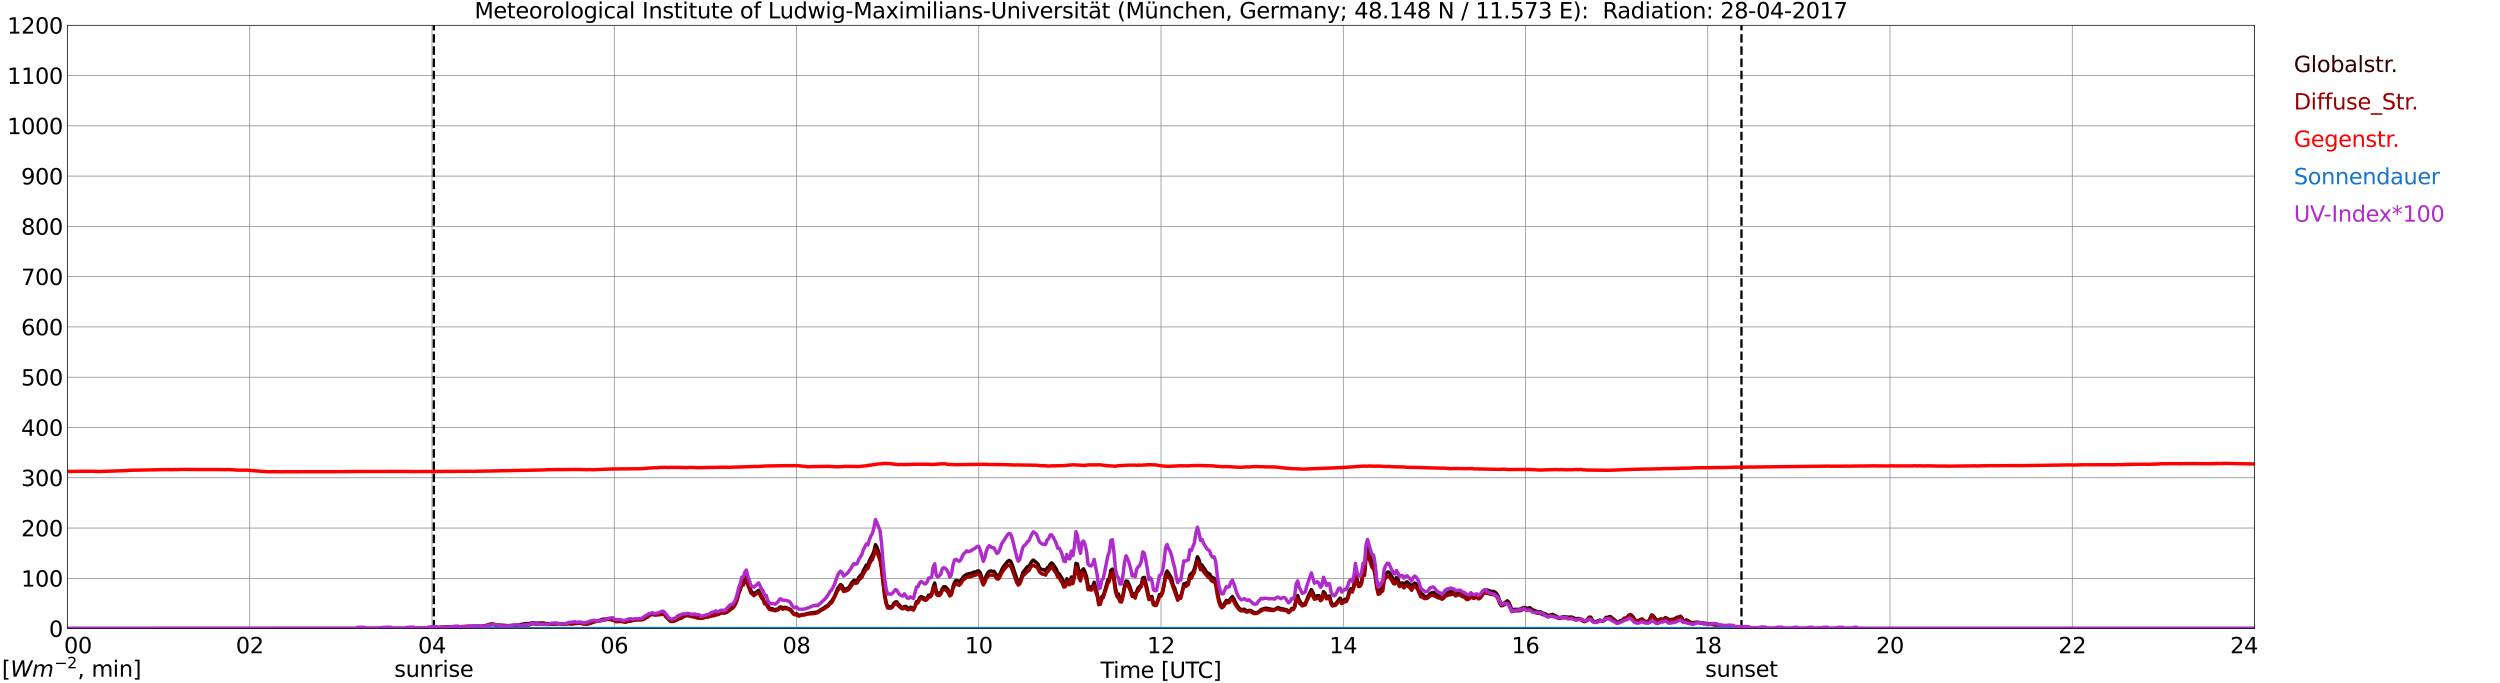 <?xml version="1.0" encoding="utf-8" standalone="no"?>
<!DOCTYPE svg PUBLIC "-//W3C//DTD SVG 1.1//EN"
  "http://www.w3.org/Graphics/SVG/1.1/DTD/svg11.dtd">
<svg xmlns:xlink="http://www.w3.org/1999/xlink" width="1085.4pt" height="296.64pt" viewBox="0 0 1085.4 296.64" xmlns="http://www.w3.org/2000/svg" version="1.1">
 <defs>
  <style type="text/css">*{stroke-linejoin: round; stroke-linecap: butt}</style>
 </defs>
 <g id="figure_1">
  <g id="patch_1">
   <path d="M 0 296.64 
L 1085.4 296.64 
L 1085.4 0 
L 0 0 
z
" style="fill: #ffffff"/>
  </g>
  <g id="axes_1">
   <g id="patch_2">
    <path d="M 29.306 272.909 
L 978.814 272.909 
L 978.814 10.976 
L 29.306 10.976 
z
" style="fill: #ffffff"/>
   </g>
   <g id="patch_3">
    <path d="M 978.814 272.909 
L 978.814 272.909 
L 978.814 10.976 
L 978.814 10.976 
z
" clip-path="url(#p5a9f023b70)" style="fill: #d3d3d3; opacity: 0.25; stroke: #d3d3d3; stroke-linejoin: miter"/>
   </g>
   <g id="matplotlib.axis_1">
    <g id="xtick_1">
     <g id="line2d_1">
      <path d="M 29.306 272.909 
L 29.306 10.976 
" clip-path="url(#p5a9f023b70)" style="fill: none; stroke: #808080; stroke-width: 0.3; stroke-linecap: square"/>
     </g>
     <g id="line2d_2"/>
     <g id="text_1">
      <!--    00 -->
      <g transform="translate(18.733 283.627) scale(0.095 -0.095)">
       <defs>
        <path id="DejaVuSans-20" transform="scale(0.016)"/>
        <path id="DejaVuSans-30" d="M 2034 4250 
Q 1547 4250 1301 3770 
Q 1056 3291 1056 2328 
Q 1056 1369 1301 889 
Q 1547 409 2034 409 
Q 2525 409 2770 889 
Q 3016 1369 3016 2328 
Q 3016 3291 2770 3770 
Q 2525 4250 2034 4250 
z
M 2034 4750 
Q 2819 4750 3233 4129 
Q 3647 3509 3647 2328 
Q 3647 1150 3233 529 
Q 2819 -91 2034 -91 
Q 1250 -91 836 529 
Q 422 1150 422 2328 
Q 422 3509 836 4129 
Q 1250 4750 2034 4750 
z
" transform="scale(0.016)"/>
       </defs>
       <use xlink:href="#DejaVuSans-20"/>
       <use xlink:href="#DejaVuSans-20" transform="translate(31.787 0)"/>
       <use xlink:href="#DejaVuSans-20" transform="translate(63.574 0)"/>
       <use xlink:href="#DejaVuSans-30" transform="translate(95.361 0)"/>
       <use xlink:href="#DejaVuSans-30" transform="translate(158.984 0)"/>
      </g>
     </g>
    </g>
    <g id="xtick_2">
     <g id="line2d_3">
      <path d="M 108.431 272.909 
L 108.431 10.976 
" clip-path="url(#p5a9f023b70)" style="fill: none; stroke: #808080; stroke-width: 0.3; stroke-linecap: square"/>
     </g>
     <g id="line2d_4"/>
     <g id="text_2">
      <!-- 02 -->
      <g transform="translate(102.387 283.627) scale(0.095 -0.095)">
       <defs>
        <path id="DejaVuSans-32" d="M 1228 531 
L 3431 531 
L 3431 0 
L 469 0 
L 469 531 
Q 828 903 1448 1529 
Q 2069 2156 2228 2338 
Q 2531 2678 2651 2914 
Q 2772 3150 2772 3378 
Q 2772 3750 2511 3984 
Q 2250 4219 1831 4219 
Q 1534 4219 1204 4116 
Q 875 4013 500 3803 
L 500 4441 
Q 881 4594 1212 4672 
Q 1544 4750 1819 4750 
Q 2544 4750 2975 4387 
Q 3406 4025 3406 3419 
Q 3406 3131 3298 2873 
Q 3191 2616 2906 2266 
Q 2828 2175 2409 1742 
Q 1991 1309 1228 531 
z
" transform="scale(0.016)"/>
       </defs>
       <use xlink:href="#DejaVuSans-30"/>
       <use xlink:href="#DejaVuSans-32" transform="translate(63.623 0)"/>
      </g>
     </g>
    </g>
    <g id="xtick_3">
     <g id="line2d_5">
      <path d="M 187.557 272.909 
L 187.557 10.976 
" clip-path="url(#p5a9f023b70)" style="fill: none; stroke: #808080; stroke-width: 0.3; stroke-linecap: square"/>
     </g>
     <g id="line2d_6"/>
     <g id="text_3">
      <!-- 04 -->
      <g transform="translate(181.513 283.627) scale(0.095 -0.095)">
       <defs>
        <path id="DejaVuSans-34" d="M 2419 4116 
L 825 1625 
L 2419 1625 
L 2419 4116 
z
M 2253 4666 
L 3047 4666 
L 3047 1625 
L 3713 1625 
L 3713 1100 
L 3047 1100 
L 3047 0 
L 2419 0 
L 2419 1100 
L 313 1100 
L 313 1709 
L 2253 4666 
z
" transform="scale(0.016)"/>
       </defs>
       <use xlink:href="#DejaVuSans-30"/>
       <use xlink:href="#DejaVuSans-34" transform="translate(63.623 0)"/>
      </g>
     </g>
    </g>
    <g id="xtick_4">
     <g id="line2d_7">
      <path d="M 266.683 272.909 
L 266.683 10.976 
" clip-path="url(#p5a9f023b70)" style="fill: none; stroke: #808080; stroke-width: 0.3; stroke-linecap: square"/>
     </g>
     <g id="line2d_8"/>
     <g id="text_4">
      <!-- 06 -->
      <g transform="translate(260.638 283.627) scale(0.095 -0.095)">
       <defs>
        <path id="DejaVuSans-36" d="M 2113 2584 
Q 1688 2584 1439 2293 
Q 1191 2003 1191 1497 
Q 1191 994 1439 701 
Q 1688 409 2113 409 
Q 2538 409 2786 701 
Q 3034 994 3034 1497 
Q 3034 2003 2786 2293 
Q 2538 2584 2113 2584 
z
M 3366 4563 
L 3366 3988 
Q 3128 4100 2886 4159 
Q 2644 4219 2406 4219 
Q 1781 4219 1451 3797 
Q 1122 3375 1075 2522 
Q 1259 2794 1537 2939 
Q 1816 3084 2150 3084 
Q 2853 3084 3261 2657 
Q 3669 2231 3669 1497 
Q 3669 778 3244 343 
Q 2819 -91 2113 -91 
Q 1303 -91 875 529 
Q 447 1150 447 2328 
Q 447 3434 972 4092 
Q 1497 4750 2381 4750 
Q 2619 4750 2861 4703 
Q 3103 4656 3366 4563 
z
" transform="scale(0.016)"/>
       </defs>
       <use xlink:href="#DejaVuSans-30"/>
       <use xlink:href="#DejaVuSans-36" transform="translate(63.623 0)"/>
      </g>
     </g>
    </g>
    <g id="xtick_5">
     <g id="line2d_9">
      <path d="M 345.808 272.909 
L 345.808 10.976 
" clip-path="url(#p5a9f023b70)" style="fill: none; stroke: #808080; stroke-width: 0.3; stroke-linecap: square"/>
     </g>
     <g id="line2d_10"/>
     <g id="text_5">
      <!-- 08 -->
      <g transform="translate(339.764 283.627) scale(0.095 -0.095)">
       <defs>
        <path id="DejaVuSans-38" d="M 2034 2216 
Q 1584 2216 1326 1975 
Q 1069 1734 1069 1313 
Q 1069 891 1326 650 
Q 1584 409 2034 409 
Q 2484 409 2743 651 
Q 3003 894 3003 1313 
Q 3003 1734 2745 1975 
Q 2488 2216 2034 2216 
z
M 1403 2484 
Q 997 2584 770 2862 
Q 544 3141 544 3541 
Q 544 4100 942 4425 
Q 1341 4750 2034 4750 
Q 2731 4750 3128 4425 
Q 3525 4100 3525 3541 
Q 3525 3141 3298 2862 
Q 3072 2584 2669 2484 
Q 3125 2378 3379 2068 
Q 3634 1759 3634 1313 
Q 3634 634 3220 271 
Q 2806 -91 2034 -91 
Q 1263 -91 848 271 
Q 434 634 434 1313 
Q 434 1759 690 2068 
Q 947 2378 1403 2484 
z
M 1172 3481 
Q 1172 3119 1398 2916 
Q 1625 2713 2034 2713 
Q 2441 2713 2670 2916 
Q 2900 3119 2900 3481 
Q 2900 3844 2670 4047 
Q 2441 4250 2034 4250 
Q 1625 4250 1398 4047 
Q 1172 3844 1172 3481 
z
" transform="scale(0.016)"/>
       </defs>
       <use xlink:href="#DejaVuSans-30"/>
       <use xlink:href="#DejaVuSans-38" transform="translate(63.623 0)"/>
      </g>
     </g>
    </g>
    <g id="xtick_6">
     <g id="line2d_11">
      <path d="M 424.934 272.909 
L 424.934 10.976 
" clip-path="url(#p5a9f023b70)" style="fill: none; stroke: #808080; stroke-width: 0.3; stroke-linecap: square"/>
     </g>
     <g id="line2d_12"/>
     <g id="text_6">
      <!-- 10 -->
      <g transform="translate(418.89 283.627) scale(0.095 -0.095)">
       <defs>
        <path id="DejaVuSans-31" d="M 794 531 
L 1825 531 
L 1825 4091 
L 703 3866 
L 703 4441 
L 1819 4666 
L 2450 4666 
L 2450 531 
L 3481 531 
L 3481 0 
L 794 0 
L 794 531 
z
" transform="scale(0.016)"/>
       </defs>
       <use xlink:href="#DejaVuSans-31"/>
       <use xlink:href="#DejaVuSans-30" transform="translate(63.623 0)"/>
      </g>
     </g>
    </g>
    <g id="xtick_7">
     <g id="line2d_13">
      <path d="M 504.06 272.909 
L 504.06 10.976 
" clip-path="url(#p5a9f023b70)" style="fill: none; stroke: #808080; stroke-width: 0.3; stroke-linecap: square"/>
     </g>
     <g id="line2d_14"/>
     <g id="text_7">
      <!-- 12 -->
      <g transform="translate(498.015 283.627) scale(0.095 -0.095)">
       <use xlink:href="#DejaVuSans-31"/>
       <use xlink:href="#DejaVuSans-32" transform="translate(63.623 0)"/>
      </g>
     </g>
    </g>
    <g id="xtick_8">
     <g id="line2d_15">
      <path d="M 583.185 272.909 
L 583.185 10.976 
" clip-path="url(#p5a9f023b70)" style="fill: none; stroke: #808080; stroke-width: 0.3; stroke-linecap: square"/>
     </g>
     <g id="line2d_16"/>
     <g id="text_8">
      <!-- 14 -->
      <g transform="translate(577.141 283.627) scale(0.095 -0.095)">
       <use xlink:href="#DejaVuSans-31"/>
       <use xlink:href="#DejaVuSans-34" transform="translate(63.623 0)"/>
      </g>
     </g>
    </g>
    <g id="xtick_9">
     <g id="line2d_17">
      <path d="M 662.311 272.909 
L 662.311 10.976 
" clip-path="url(#p5a9f023b70)" style="fill: none; stroke: #808080; stroke-width: 0.3; stroke-linecap: square"/>
     </g>
     <g id="line2d_18"/>
     <g id="text_9">
      <!-- 16 -->
      <g transform="translate(656.267 283.627) scale(0.095 -0.095)">
       <use xlink:href="#DejaVuSans-31"/>
       <use xlink:href="#DejaVuSans-36" transform="translate(63.623 0)"/>
      </g>
     </g>
    </g>
    <g id="xtick_10">
     <g id="line2d_19">
      <path d="M 741.437 272.909 
L 741.437 10.976 
" clip-path="url(#p5a9f023b70)" style="fill: none; stroke: #808080; stroke-width: 0.3; stroke-linecap: square"/>
     </g>
     <g id="line2d_20"/>
     <g id="text_10">
      <!-- 18 -->
      <g transform="translate(735.392 283.627) scale(0.095 -0.095)">
       <use xlink:href="#DejaVuSans-31"/>
       <use xlink:href="#DejaVuSans-38" transform="translate(63.623 0)"/>
      </g>
     </g>
    </g>
    <g id="xtick_11">
     <g id="line2d_21">
      <path d="M 820.562 272.909 
L 820.562 10.976 
" clip-path="url(#p5a9f023b70)" style="fill: none; stroke: #808080; stroke-width: 0.3; stroke-linecap: square"/>
     </g>
     <g id="line2d_22"/>
     <g id="text_11">
      <!-- 20 -->
      <g transform="translate(814.518 283.627) scale(0.095 -0.095)">
       <use xlink:href="#DejaVuSans-32"/>
       <use xlink:href="#DejaVuSans-30" transform="translate(63.623 0)"/>
      </g>
     </g>
    </g>
    <g id="xtick_12">
     <g id="line2d_23">
      <path d="M 899.688 272.909 
L 899.688 10.976 
" clip-path="url(#p5a9f023b70)" style="fill: none; stroke: #808080; stroke-width: 0.3; stroke-linecap: square"/>
     </g>
     <g id="line2d_24"/>
     <g id="text_12">
      <!-- 22 -->
      <g transform="translate(893.644 283.627) scale(0.095 -0.095)">
       <use xlink:href="#DejaVuSans-32"/>
       <use xlink:href="#DejaVuSans-32" transform="translate(63.623 0)"/>
      </g>
     </g>
    </g>
    <g id="xtick_13">
     <g id="line2d_25">
      <path d="M 978.814 272.909 
L 978.814 10.976 
" clip-path="url(#p5a9f023b70)" style="fill: none; stroke: #808080; stroke-width: 0.3; stroke-linecap: square"/>
     </g>
     <g id="line2d_26"/>
     <g id="text_13">
      <!-- 24    -->
      <g transform="translate(968.241 283.627) scale(0.095 -0.095)">
       <use xlink:href="#DejaVuSans-32"/>
       <use xlink:href="#DejaVuSans-34" transform="translate(63.623 0)"/>
       <use xlink:href="#DejaVuSans-20" transform="translate(127.246 0)"/>
       <use xlink:href="#DejaVuSans-20" transform="translate(159.033 0)"/>
       <use xlink:href="#DejaVuSans-20" transform="translate(190.82 0)"/>
      </g>
     </g>
    </g>
    <g id="text_14">
     <!-- Time [UTC] -->
     <g transform="translate(477.806 294.322) scale(0.095 -0.095)">
      <defs>
       <path id="DejaVuSans-54" d="M -19 4666 
L 3928 4666 
L 3928 4134 
L 2272 4134 
L 2272 0 
L 1638 0 
L 1638 4134 
L -19 4134 
L -19 4666 
z
" transform="scale(0.016)"/>
       <path id="DejaVuSans-69" d="M 603 3500 
L 1178 3500 
L 1178 0 
L 603 0 
L 603 3500 
z
M 603 4863 
L 1178 4863 
L 1178 4134 
L 603 4134 
L 603 4863 
z
" transform="scale(0.016)"/>
       <path id="DejaVuSans-6d" d="M 3328 2828 
Q 3544 3216 3844 3400 
Q 4144 3584 4550 3584 
Q 5097 3584 5394 3201 
Q 5691 2819 5691 2113 
L 5691 0 
L 5113 0 
L 5113 2094 
Q 5113 2597 4934 2840 
Q 4756 3084 4391 3084 
Q 3944 3084 3684 2787 
Q 3425 2491 3425 1978 
L 3425 0 
L 2847 0 
L 2847 2094 
Q 2847 2600 2669 2842 
Q 2491 3084 2119 3084 
Q 1678 3084 1418 2786 
Q 1159 2488 1159 1978 
L 1159 0 
L 581 0 
L 581 3500 
L 1159 3500 
L 1159 2956 
Q 1356 3278 1631 3431 
Q 1906 3584 2284 3584 
Q 2666 3584 2933 3390 
Q 3200 3197 3328 2828 
z
" transform="scale(0.016)"/>
       <path id="DejaVuSans-65" d="M 3597 1894 
L 3597 1613 
L 953 1613 
Q 991 1019 1311 708 
Q 1631 397 2203 397 
Q 2534 397 2845 478 
Q 3156 559 3463 722 
L 3463 178 
Q 3153 47 2828 -22 
Q 2503 -91 2169 -91 
Q 1331 -91 842 396 
Q 353 884 353 1716 
Q 353 2575 817 3079 
Q 1281 3584 2069 3584 
Q 2775 3584 3186 3129 
Q 3597 2675 3597 1894 
z
M 3022 2063 
Q 3016 2534 2758 2815 
Q 2500 3097 2075 3097 
Q 1594 3097 1305 2825 
Q 1016 2553 972 2059 
L 3022 2063 
z
" transform="scale(0.016)"/>
       <path id="DejaVuSans-5b" d="M 550 4863 
L 1875 4863 
L 1875 4416 
L 1125 4416 
L 1125 -397 
L 1875 -397 
L 1875 -844 
L 550 -844 
L 550 4863 
z
" transform="scale(0.016)"/>
       <path id="DejaVuSans-55" d="M 556 4666 
L 1191 4666 
L 1191 1831 
Q 1191 1081 1462 751 
Q 1734 422 2344 422 
Q 2950 422 3222 751 
Q 3494 1081 3494 1831 
L 3494 4666 
L 4128 4666 
L 4128 1753 
Q 4128 841 3676 375 
Q 3225 -91 2344 -91 
Q 1459 -91 1007 375 
Q 556 841 556 1753 
L 556 4666 
z
" transform="scale(0.016)"/>
       <path id="DejaVuSans-43" d="M 4122 4306 
L 4122 3641 
Q 3803 3938 3442 4084 
Q 3081 4231 2675 4231 
Q 1875 4231 1450 3742 
Q 1025 3253 1025 2328 
Q 1025 1406 1450 917 
Q 1875 428 2675 428 
Q 3081 428 3442 575 
Q 3803 722 4122 1019 
L 4122 359 
Q 3791 134 3420 21 
Q 3050 -91 2638 -91 
Q 1578 -91 968 557 
Q 359 1206 359 2328 
Q 359 3453 968 4101 
Q 1578 4750 2638 4750 
Q 3056 4750 3426 4639 
Q 3797 4528 4122 4306 
z
" transform="scale(0.016)"/>
       <path id="DejaVuSans-5d" d="M 1947 4863 
L 1947 -844 
L 622 -844 
L 622 -397 
L 1369 -397 
L 1369 4416 
L 622 4416 
L 622 4863 
L 1947 4863 
z
" transform="scale(0.016)"/>
      </defs>
      <use xlink:href="#DejaVuSans-54"/>
      <use xlink:href="#DejaVuSans-69" transform="translate(57.959 0)"/>
      <use xlink:href="#DejaVuSans-6d" transform="translate(85.742 0)"/>
      <use xlink:href="#DejaVuSans-65" transform="translate(183.154 0)"/>
      <use xlink:href="#DejaVuSans-20" transform="translate(244.678 0)"/>
      <use xlink:href="#DejaVuSans-5b" transform="translate(276.465 0)"/>
      <use xlink:href="#DejaVuSans-55" transform="translate(315.479 0)"/>
      <use xlink:href="#DejaVuSans-54" transform="translate(388.672 0)"/>
      <use xlink:href="#DejaVuSans-43" transform="translate(443.881 0)"/>
      <use xlink:href="#DejaVuSans-5d" transform="translate(513.705 0)"/>
     </g>
    </g>
   </g>
   <g id="matplotlib.axis_2">
    <g id="ytick_1">
     <g id="line2d_27">
      <path d="M 29.306 272.909 
L 978.814 272.909 
" clip-path="url(#p5a9f023b70)" style="fill: none; stroke: #808080; stroke-width: 0.3; stroke-linecap: square"/>
     </g>
     <g id="line2d_28"/>
     <g id="text_15">
      <!-- 0 -->
      <g transform="translate(21.261 276.518) scale(0.095 -0.095)">
       <use xlink:href="#DejaVuSans-30"/>
      </g>
     </g>
    </g>
    <g id="ytick_2">
     <g id="line2d_29">
      <path d="M 29.306 251.081 
L 978.814 251.081 
" clip-path="url(#p5a9f023b70)" style="fill: none; stroke: #808080; stroke-width: 0.3; stroke-linecap: square"/>
     </g>
     <g id="line2d_30"/>
     <g id="text_16">
      <!-- 100 -->
      <g transform="translate(9.173 254.69) scale(0.095 -0.095)">
       <use xlink:href="#DejaVuSans-31"/>
       <use xlink:href="#DejaVuSans-30" transform="translate(63.623 0)"/>
       <use xlink:href="#DejaVuSans-30" transform="translate(127.246 0)"/>
      </g>
     </g>
    </g>
    <g id="ytick_3">
     <g id="line2d_31">
      <path d="M 29.306 229.253 
L 978.814 229.253 
" clip-path="url(#p5a9f023b70)" style="fill: none; stroke: #808080; stroke-width: 0.3; stroke-linecap: square"/>
     </g>
     <g id="line2d_32"/>
     <g id="text_17">
      <!-- 200 -->
      <g transform="translate(9.173 232.863) scale(0.095 -0.095)">
       <use xlink:href="#DejaVuSans-32"/>
       <use xlink:href="#DejaVuSans-30" transform="translate(63.623 0)"/>
       <use xlink:href="#DejaVuSans-30" transform="translate(127.246 0)"/>
      </g>
     </g>
    </g>
    <g id="ytick_4">
     <g id="line2d_33">
      <path d="M 29.306 207.426 
L 978.814 207.426 
" clip-path="url(#p5a9f023b70)" style="fill: none; stroke: #808080; stroke-width: 0.3; stroke-linecap: square"/>
     </g>
     <g id="line2d_34"/>
     <g id="text_18">
      <!-- 300 -->
      <g transform="translate(9.173 211.035) scale(0.095 -0.095)">
       <defs>
        <path id="DejaVuSans-33" d="M 2597 2516 
Q 3050 2419 3304 2112 
Q 3559 1806 3559 1356 
Q 3559 666 3084 287 
Q 2609 -91 1734 -91 
Q 1441 -91 1130 -33 
Q 819 25 488 141 
L 488 750 
Q 750 597 1062 519 
Q 1375 441 1716 441 
Q 2309 441 2620 675 
Q 2931 909 2931 1356 
Q 2931 1769 2642 2001 
Q 2353 2234 1838 2234 
L 1294 2234 
L 1294 2753 
L 1863 2753 
Q 2328 2753 2575 2939 
Q 2822 3125 2822 3475 
Q 2822 3834 2567 4026 
Q 2313 4219 1838 4219 
Q 1578 4219 1281 4162 
Q 984 4106 628 3988 
L 628 4550 
Q 988 4650 1302 4700 
Q 1616 4750 1894 4750 
Q 2613 4750 3031 4423 
Q 3450 4097 3450 3541 
Q 3450 3153 3228 2886 
Q 3006 2619 2597 2516 
z
" transform="scale(0.016)"/>
       </defs>
       <use xlink:href="#DejaVuSans-33"/>
       <use xlink:href="#DejaVuSans-30" transform="translate(63.623 0)"/>
       <use xlink:href="#DejaVuSans-30" transform="translate(127.246 0)"/>
      </g>
     </g>
    </g>
    <g id="ytick_5">
     <g id="line2d_35">
      <path d="M 29.306 185.598 
L 978.814 185.598 
" clip-path="url(#p5a9f023b70)" style="fill: none; stroke: #808080; stroke-width: 0.3; stroke-linecap: square"/>
     </g>
     <g id="line2d_36"/>
     <g id="text_19">
      <!-- 400 -->
      <g transform="translate(9.173 189.207) scale(0.095 -0.095)">
       <use xlink:href="#DejaVuSans-34"/>
       <use xlink:href="#DejaVuSans-30" transform="translate(63.623 0)"/>
       <use xlink:href="#DejaVuSans-30" transform="translate(127.246 0)"/>
      </g>
     </g>
    </g>
    <g id="ytick_6">
     <g id="line2d_37">
      <path d="M 29.306 163.77 
L 978.814 163.77 
" clip-path="url(#p5a9f023b70)" style="fill: none; stroke: #808080; stroke-width: 0.3; stroke-linecap: square"/>
     </g>
     <g id="line2d_38"/>
     <g id="text_20">
      <!-- 500 -->
      <g transform="translate(9.173 167.379) scale(0.095 -0.095)">
       <defs>
        <path id="DejaVuSans-35" d="M 691 4666 
L 3169 4666 
L 3169 4134 
L 1269 4134 
L 1269 2991 
Q 1406 3038 1543 3061 
Q 1681 3084 1819 3084 
Q 2600 3084 3056 2656 
Q 3513 2228 3513 1497 
Q 3513 744 3044 326 
Q 2575 -91 1722 -91 
Q 1428 -91 1123 -41 
Q 819 9 494 109 
L 494 744 
Q 775 591 1075 516 
Q 1375 441 1709 441 
Q 2250 441 2565 725 
Q 2881 1009 2881 1497 
Q 2881 1984 2565 2268 
Q 2250 2553 1709 2553 
Q 1456 2553 1204 2497 
Q 953 2441 691 2322 
L 691 4666 
z
" transform="scale(0.016)"/>
       </defs>
       <use xlink:href="#DejaVuSans-35"/>
       <use xlink:href="#DejaVuSans-30" transform="translate(63.623 0)"/>
       <use xlink:href="#DejaVuSans-30" transform="translate(127.246 0)"/>
      </g>
     </g>
    </g>
    <g id="ytick_7">
     <g id="line2d_39">
      <path d="M 29.306 141.942 
L 978.814 141.942 
" clip-path="url(#p5a9f023b70)" style="fill: none; stroke: #808080; stroke-width: 0.3; stroke-linecap: square"/>
     </g>
     <g id="line2d_40"/>
     <g id="text_21">
      <!-- 600 -->
      <g transform="translate(9.173 145.551) scale(0.095 -0.095)">
       <use xlink:href="#DejaVuSans-36"/>
       <use xlink:href="#DejaVuSans-30" transform="translate(63.623 0)"/>
       <use xlink:href="#DejaVuSans-30" transform="translate(127.246 0)"/>
      </g>
     </g>
    </g>
    <g id="ytick_8">
     <g id="line2d_41">
      <path d="M 29.306 120.114 
L 978.814 120.114 
" clip-path="url(#p5a9f023b70)" style="fill: none; stroke: #808080; stroke-width: 0.3; stroke-linecap: square"/>
     </g>
     <g id="line2d_42"/>
     <g id="text_22">
      <!-- 700 -->
      <g transform="translate(9.173 123.724) scale(0.095 -0.095)">
       <defs>
        <path id="DejaVuSans-37" d="M 525 4666 
L 3525 4666 
L 3525 4397 
L 1831 0 
L 1172 0 
L 2766 4134 
L 525 4134 
L 525 4666 
z
" transform="scale(0.016)"/>
       </defs>
       <use xlink:href="#DejaVuSans-37"/>
       <use xlink:href="#DejaVuSans-30" transform="translate(63.623 0)"/>
       <use xlink:href="#DejaVuSans-30" transform="translate(127.246 0)"/>
      </g>
     </g>
    </g>
    <g id="ytick_9">
     <g id="line2d_43">
      <path d="M 29.306 98.287 
L 978.814 98.287 
" clip-path="url(#p5a9f023b70)" style="fill: none; stroke: #808080; stroke-width: 0.3; stroke-linecap: square"/>
     </g>
     <g id="line2d_44"/>
     <g id="text_23">
      <!-- 800 -->
      <g transform="translate(9.173 101.896) scale(0.095 -0.095)">
       <use xlink:href="#DejaVuSans-38"/>
       <use xlink:href="#DejaVuSans-30" transform="translate(63.623 0)"/>
       <use xlink:href="#DejaVuSans-30" transform="translate(127.246 0)"/>
      </g>
     </g>
    </g>
    <g id="ytick_10">
     <g id="line2d_45">
      <path d="M 29.306 76.459 
L 978.814 76.459 
" clip-path="url(#p5a9f023b70)" style="fill: none; stroke: #808080; stroke-width: 0.3; stroke-linecap: square"/>
     </g>
     <g id="line2d_46"/>
     <g id="text_24">
      <!-- 900 -->
      <g transform="translate(9.173 80.068) scale(0.095 -0.095)">
       <defs>
        <path id="DejaVuSans-39" d="M 703 97 
L 703 672 
Q 941 559 1184 500 
Q 1428 441 1663 441 
Q 2288 441 2617 861 
Q 2947 1281 2994 2138 
Q 2813 1869 2534 1725 
Q 2256 1581 1919 1581 
Q 1219 1581 811 2004 
Q 403 2428 403 3163 
Q 403 3881 828 4315 
Q 1253 4750 1959 4750 
Q 2769 4750 3195 4129 
Q 3622 3509 3622 2328 
Q 3622 1225 3098 567 
Q 2575 -91 1691 -91 
Q 1453 -91 1209 -44 
Q 966 3 703 97 
z
M 1959 2075 
Q 2384 2075 2632 2365 
Q 2881 2656 2881 3163 
Q 2881 3666 2632 3958 
Q 2384 4250 1959 4250 
Q 1534 4250 1286 3958 
Q 1038 3666 1038 3163 
Q 1038 2656 1286 2365 
Q 1534 2075 1959 2075 
z
" transform="scale(0.016)"/>
       </defs>
       <use xlink:href="#DejaVuSans-39"/>
       <use xlink:href="#DejaVuSans-30" transform="translate(63.623 0)"/>
       <use xlink:href="#DejaVuSans-30" transform="translate(127.246 0)"/>
      </g>
     </g>
    </g>
    <g id="ytick_11">
     <g id="line2d_47">
      <path d="M 29.306 54.631 
L 978.814 54.631 
" clip-path="url(#p5a9f023b70)" style="fill: none; stroke: #808080; stroke-width: 0.3; stroke-linecap: square"/>
     </g>
     <g id="line2d_48"/>
     <g id="text_25">
      <!-- 1000 -->
      <g transform="translate(3.128 58.24) scale(0.095 -0.095)">
       <use xlink:href="#DejaVuSans-31"/>
       <use xlink:href="#DejaVuSans-30" transform="translate(63.623 0)"/>
       <use xlink:href="#DejaVuSans-30" transform="translate(127.246 0)"/>
       <use xlink:href="#DejaVuSans-30" transform="translate(190.869 0)"/>
      </g>
     </g>
    </g>
    <g id="ytick_12">
     <g id="line2d_49">
      <path d="M 29.306 32.803 
L 978.814 32.803 
" clip-path="url(#p5a9f023b70)" style="fill: none; stroke: #808080; stroke-width: 0.3; stroke-linecap: square"/>
     </g>
     <g id="line2d_50"/>
     <g id="text_26">
      <!-- 1100 -->
      <g transform="translate(3.128 36.413) scale(0.095 -0.095)">
       <use xlink:href="#DejaVuSans-31"/>
       <use xlink:href="#DejaVuSans-31" transform="translate(63.623 0)"/>
       <use xlink:href="#DejaVuSans-30" transform="translate(127.246 0)"/>
       <use xlink:href="#DejaVuSans-30" transform="translate(190.869 0)"/>
      </g>
     </g>
    </g>
    <g id="ytick_13">
     <g id="line2d_51">
      <path d="M 29.306 10.976 
L 978.814 10.976 
" clip-path="url(#p5a9f023b70)" style="fill: none; stroke: #808080; stroke-width: 0.3; stroke-linecap: square"/>
     </g>
     <g id="line2d_52"/>
     <g id="text_27">
      <!-- 1200 -->
      <g transform="translate(3.128 14.585) scale(0.095 -0.095)">
       <use xlink:href="#DejaVuSans-31"/>
       <use xlink:href="#DejaVuSans-32" transform="translate(63.623 0)"/>
       <use xlink:href="#DejaVuSans-30" transform="translate(127.246 0)"/>
       <use xlink:href="#DejaVuSans-30" transform="translate(190.869 0)"/>
      </g>
     </g>
    </g>
   </g>
   <g id="line2d_53">
    <path d="M 188.348 272.909 
L 188.348 10.976 
" clip-path="url(#p5a9f023b70)" style="fill: none; stroke-dasharray: 3.7,1.6; stroke-dashoffset: 0; stroke: #000000"/>
   </g>
   <g id="line2d_54">
    <path d="M 756.075 272.909 
L 756.075 10.976 
" clip-path="url(#p5a9f023b70)" style="fill: none; stroke-dasharray: 3.7,1.6; stroke-dashoffset: 0; stroke: #000000"/>
   </g>
   <g id="line2d_55">
    <path d="M 29.306 272.909 
L 42.493 272.909 
M 43.812 272.909 
L 180.304 272.909 
L 180.963 272.787 
L 186.898 272.697 
L 192.832 272.223 
L 195.47 272.282 
L 204.701 271.927 
L 206.02 271.957 
L 209.317 271.898 
L 209.976 271.837 
L 213.273 270.861 
L 214.592 271.01 
L 215.251 271.276 
L 217.889 271.453 
L 219.207 271.512 
L 219.867 271.63 
L 223.823 271.542 
L 228.439 270.713 
L 229.757 270.772 
L 231.076 270.357 
L 233.054 270.534 
L 235.692 270.475 
L 236.351 270.534 
L 237.011 270.772 
L 238.989 270.802 
L 239.648 270.741 
L 240.308 270.861 
L 241.626 270.831 
L 242.286 270.682 
L 243.604 270.831 
L 244.923 270.89 
L 246.901 270.682 
L 248.22 270.802 
L 251.517 270.388 
L 252.836 270.741 
L 254.155 270.92 
L 254.814 270.89 
L 255.473 270.741 
L 256.133 270.357 
L 256.792 270.268 
L 257.451 269.912 
L 259.43 269.438 
L 260.089 269.438 
L 261.408 268.965 
L 262.067 268.788 
L 262.726 268.847 
L 263.386 268.67 
L 264.045 268.609 
L 266.023 268.847 
L 267.342 269.528 
L 268.002 269.676 
L 268.661 269.676 
L 269.32 269.438 
L 269.98 269.558 
L 270.639 269.794 
L 271.958 269.825 
L 272.617 269.617 
L 273.277 269.646 
L 276.573 268.936 
L 277.892 268.906 
L 278.552 268.847 
L 279.211 268.639 
L 279.87 268.314 
L 280.53 267.692 
L 281.189 267.454 
L 281.849 266.804 
L 283.167 266.21 
L 283.827 266.537 
L 285.145 266.745 
L 285.805 266.417 
L 286.464 266.478 
L 287.783 266.299 
L 288.442 266.417 
L 289.102 267.485 
L 291.08 269.558 
L 291.739 269.766 
L 292.399 269.707 
L 293.717 269.054 
L 295.036 268.373 
L 295.696 268.342 
L 297.014 267.336 
L 297.674 267.098 
L 298.992 266.952 
L 300.311 267.395 
L 301.63 267.661 
L 302.289 267.989 
L 304.267 268.342 
L 304.927 268.283 
L 306.246 267.751 
L 307.564 267.544 
L 308.883 267.07 
L 309.543 267.039 
L 310.861 266.625 
L 311.521 266.566 
L 312.18 266.389 
L 312.839 265.885 
L 313.499 265.767 
L 314.158 265.767 
L 314.818 265.944 
L 315.477 265.795 
L 316.136 265.263 
L 317.455 263.959 
L 318.114 263.486 
L 319.433 261.591 
L 320.093 259.635 
L 320.752 256.852 
L 321.411 255.37 
L 322.071 252.912 
L 322.73 253.12 
L 323.39 251.432 
L 324.049 250.306 
L 324.708 253.03 
L 326.027 256.407 
L 326.686 257.326 
L 327.346 257.8 
L 328.005 257.236 
L 328.665 256.911 
L 329.324 256.289 
L 331.302 259.843 
L 331.961 261.65 
L 332.621 261.678 
L 333.94 263.872 
L 334.599 264.256 
L 335.258 264.256 
L 335.918 264.553 
L 336.577 264.671 
L 337.236 264.492 
L 337.896 264.433 
L 338.555 263.604 
L 339.215 263.516 
L 339.874 264.108 
L 340.533 263.724 
L 341.193 263.752 
L 343.171 264.582 
L 343.83 265.352 
L 344.49 266.33 
L 345.149 266.804 
L 345.808 266.417 
L 346.468 267.039 
L 347.127 267.159 
L 347.787 267.039 
L 348.446 266.745 
L 349.105 266.832 
L 349.765 266.655 
L 350.424 266.358 
L 354.38 265.795 
L 355.04 265.618 
L 357.018 264.285 
L 357.677 264.018 
L 358.337 263.427 
L 359.655 262.656 
L 360.315 261.619 
L 360.974 261.087 
L 362.293 258.926 
L 363.612 255.578 
L 364.93 253.801 
L 365.59 254.274 
L 366.249 255.667 
L 366.909 255.964 
L 367.568 255.549 
L 368.227 255.311 
L 368.887 254.602 
L 369.546 253.358 
L 370.206 252.469 
L 370.865 251.876 
L 371.524 252.172 
L 372.184 252.024 
L 372.843 250.693 
L 373.502 249.863 
L 374.162 249.448 
L 374.821 247.7 
L 376.14 245.301 
L 376.799 245.301 
L 377.459 243.406 
L 378.118 241.983 
L 378.777 240.918 
L 379.437 239.229 
L 380.096 236.476 
L 380.756 237.572 
L 382.074 241.569 
L 382.734 245.539 
L 383.393 252.142 
L 384.053 257.623 
L 384.712 261.384 
L 385.371 263.309 
L 386.031 263.545 
L 387.349 263.25 
L 388.009 262.124 
L 388.668 261.384 
L 389.328 261.264 
L 389.987 262.242 
L 391.306 263.486 
L 391.965 263.872 
L 392.624 263.337 
L 393.284 263.278 
L 393.943 263.872 
L 394.603 264.197 
L 395.262 263.604 
L 395.921 263.872 
L 396.581 264.433 
L 397.24 263.278 
L 397.899 261.205 
L 398.559 261.087 
L 399.218 259.576 
L 399.878 259.013 
L 400.537 259.251 
L 401.856 259.961 
L 402.515 259.694 
L 403.175 258.391 
L 403.834 258.45 
L 404.493 257.769 
L 405.153 254.986 
L 405.812 253.12 
L 406.471 256.586 
L 407.131 257.71 
L 407.79 257.503 
L 408.45 257.178 
L 409.109 255.549 
L 409.768 254.72 
L 410.428 254.748 
L 411.087 255.342 
L 411.746 256.23 
L 412.406 257.769 
L 413.065 257.623 
L 413.725 254.809 
L 414.384 252.884 
L 415.043 251.965 
L 415.703 252.083 
L 416.362 252.408 
L 417.022 252.172 
L 418.34 250.306 
L 419.659 249.328 
L 421.637 248.914 
L 422.297 248.56 
L 422.956 248.381 
L 423.615 248.353 
L 424.275 247.907 
L 424.934 247.848 
L 425.593 248.678 
L 426.912 252.587 
L 427.572 251.906 
L 428.231 249.832 
L 428.89 248.647 
L 429.55 248.056 
L 430.209 247.848 
L 430.869 248.174 
L 431.528 247.997 
L 432.847 249.832 
L 433.506 250.129 
L 434.165 249.151 
L 434.825 247.523 
L 435.484 246.248 
L 436.803 244.531 
L 437.462 243.732 
L 438.122 243.317 
L 438.781 243.642 
L 439.44 245.153 
L 441.419 251.105 
L 442.078 252.616 
L 442.737 252.469 
L 443.397 250.839 
L 444.056 248.619 
L 446.034 246.013 
L 446.694 245.893 
L 448.012 243.614 
L 448.672 243.168 
L 450.65 244.886 
L 451.309 246.456 
L 451.969 247.019 
L 452.628 247.434 
L 453.287 247.316 
L 453.947 247.879 
L 454.606 246.545 
L 455.266 246.161 
L 455.925 244.976 
L 456.584 244.382 
L 457.244 245.063 
L 458.563 246.988 
L 459.222 248.737 
L 459.881 249.121 
L 461.2 251.343 
L 461.859 253.476 
L 462.519 253.565 
L 463.178 251.284 
L 463.838 252.231 
L 464.497 252.38 
L 465.156 250.514 
L 465.816 251.374 
L 466.475 249.715 
L 467.134 244.589 
L 467.794 244.886 
L 468.453 248.44 
L 469.113 250.693 
L 469.772 247.672 
L 470.431 246.96 
L 471.091 248.353 
L 471.75 250.424 
L 472.409 254.246 
L 473.069 254.868 
L 474.388 254.748 
L 475.047 252.764 
L 476.366 257.651 
L 477.025 261.384 
L 477.685 261.798 
L 478.344 259.072 
L 479.003 258.422 
L 479.663 256.466 
L 480.981 251.817 
L 481.641 250.987 
L 482.3 247.582 
L 482.96 247.078 
L 483.619 249.95 
L 484.278 255.104 
L 484.938 257.83 
L 485.597 257.889 
L 486.256 260.168 
L 486.916 260.436 
L 487.575 258.243 
L 488.235 254.423 
L 488.894 252.231 
L 489.553 252.439 
L 490.213 253.831 
L 490.872 255.578 
L 491.532 257.8 
L 492.191 257.8 
L 492.85 258.45 
L 493.51 256.645 
L 494.169 255.193 
L 495.488 253.89 
L 496.147 250.869 
L 496.807 250.662 
L 498.125 255.844 
L 498.785 259.31 
L 500.103 258.954 
L 500.763 261.798 
L 501.422 262.183 
L 502.082 262.124 
L 502.741 260.406 
L 503.4 258.125 
L 504.06 258.038 
L 504.719 256.822 
L 505.379 253.713 
L 506.038 249.418 
L 506.697 247.907 
L 508.016 249.922 
L 508.675 251.195 
L 509.335 254.098 
L 509.994 255.283 
L 511.313 259.725 
L 511.972 258.926 
L 512.632 258.985 
L 513.291 256.645 
L 513.95 253.534 
L 515.929 252.795 
L 516.588 249.684 
L 517.247 248.944 
L 517.907 248.47 
L 518.566 246.812 
L 519.885 241.717 
L 520.544 242.992 
L 521.204 245.567 
L 521.863 245.301 
L 522.522 246.397 
L 523.182 247.257 
L 523.841 248.412 
L 524.501 248.855 
L 525.16 249.151 
L 525.819 250.455 
L 526.479 250.81 
L 527.138 251.018 
L 527.797 251.935 
L 529.116 259.902 
L 529.776 261.947 
L 530.435 263.189 
L 531.094 262.894 
L 532.413 260.703 
L 533.073 260.762 
L 533.732 260.703 
L 534.391 259.694 
L 535.051 258.985 
L 535.71 260.022 
L 536.369 261.471 
L 537.688 263.634 
L 538.348 264.346 
L 539.007 264.699 
L 539.666 264.553 
L 540.326 264.523 
L 540.985 265.086 
L 541.644 265.234 
L 542.304 264.996 
L 542.963 264.996 
L 544.282 265.826 
L 545.601 266.123 
L 546.919 265.263 
L 547.579 264.612 
L 548.898 264.197 
L 549.557 264.049 
L 552.854 264.671 
L 553.513 264.582 
L 554.832 263.724 
L 556.151 264.285 
L 556.81 264.315 
L 558.788 264.819 
L 559.448 265.442 
L 560.107 265.234 
L 560.766 264.167 
L 561.426 264.138 
L 562.085 263.457 
L 562.745 260.022 
L 563.404 258.54 
L 564.063 260.495 
L 564.723 261.591 
L 565.382 262.242 
L 566.042 262.242 
L 566.701 262.034 
L 568.02 258.719 
L 569.338 255.964 
L 569.998 257.119 
L 570.657 259.013 
L 571.317 258.926 
L 571.976 258.599 
L 572.635 258.599 
L 573.295 259.753 
L 573.954 259.607 
L 574.613 256.881 
L 575.273 257.503 
L 575.932 259.192 
L 577.251 258.719 
L 577.91 261.294 
L 578.57 262.538 
L 579.229 262.538 
L 579.889 262.183 
L 581.207 260.406 
L 581.867 259.666 
L 582.526 260.938 
L 583.185 260.762 
L 583.845 260.198 
L 584.504 260.288 
L 585.164 259.133 
L 585.823 256.586 
L 586.482 255.608 
L 587.142 256.141 
L 587.801 254.216 
L 588.46 249.507 
L 589.12 251.195 
L 589.779 253.742 
L 590.439 253.652 
L 591.098 252.943 
L 591.757 248.115 
L 592.417 248.145 
L 593.076 240.829 
L 593.736 237.659 
L 594.395 239.674 
L 595.714 244.443 
L 596.373 244.62 
L 597.032 247.966 
L 597.692 253.327 
L 598.351 257.001 
L 599.011 257.06 
L 599.67 255.578 
L 600.329 255.134 
L 600.989 250.662 
L 602.307 248.44 
L 602.967 248.353 
L 603.626 249.062 
L 604.945 251.609 
L 605.604 252.29 
L 606.264 250.721 
L 606.923 251.374 
L 607.582 253.476 
L 608.242 253.15 
L 608.901 253.091 
L 609.561 254.098 
L 610.22 252.943 
L 610.879 252.587 
L 612.198 253.742 
L 612.858 254.72 
L 613.517 253.713 
L 614.176 253.15 
L 614.836 253.476 
L 615.495 254.216 
L 616.814 257.415 
L 618.133 258.54 
L 618.792 259.013 
L 619.451 258.985 
L 620.111 258.688 
L 620.77 257.8 
L 622.089 257.178 
L 622.748 257.326 
L 623.408 257.889 
L 624.067 258.273 
L 624.726 258.836 
L 625.386 258.836 
L 626.045 259.428 
L 626.705 258.926 
L 627.364 257.917 
L 628.023 257.503 
L 628.683 257.267 
L 629.342 256.881 
L 630.001 256.97 
L 630.661 256.763 
L 631.32 256.822 
L 631.98 257.385 
L 632.639 257.415 
L 633.958 256.97 
L 634.617 257.71 
L 635.936 258.481 
L 636.595 259.251 
L 637.255 259.428 
L 637.914 259.28 
L 638.573 258.066 
L 639.892 258.926 
L 640.552 258.806 
L 641.211 258.273 
L 641.87 259.103 
L 642.53 258.806 
L 643.189 258.243 
L 643.848 256.822 
L 644.508 256.23 
L 645.167 256.112 
L 645.827 256.23 
L 647.805 256.852 
L 648.464 256.763 
L 649.123 257.119 
L 649.783 257.682 
L 650.442 258.895 
L 651.102 260.851 
L 651.761 262.213 
L 652.42 262.124 
L 653.08 261.886 
L 654.399 260.851 
L 655.058 261.471 
L 655.717 262.953 
L 656.377 264.76 
L 657.036 264.73 
L 657.695 264.492 
L 658.355 264.64 
L 660.333 264.405 
L 660.992 263.959 
L 661.652 263.724 
L 662.311 263.842 
L 662.97 264.315 
L 663.63 263.959 
L 664.289 263.872 
L 664.949 264.464 
L 665.608 264.848 
L 666.927 265.352 
L 667.586 265.677 
L 668.246 265.588 
L 668.905 265.618 
L 669.564 266.123 
L 670.883 266.507 
L 672.202 267.218 
L 672.861 267.129 
L 673.521 266.832 
L 674.18 266.773 
L 674.839 267.188 
L 675.499 267.454 
L 676.158 267.899 
L 676.817 268.076 
L 677.477 268.135 
L 678.796 267.72 
L 681.433 268.017 
L 682.092 267.84 
L 683.411 268.283 
L 684.071 268.698 
L 685.389 268.491 
L 686.049 268.757 
L 686.708 268.877 
L 688.027 269.707 
L 688.686 269.438 
L 690.005 267.928 
L 690.664 267.989 
L 691.324 269.231 
L 691.983 269.942 
L 693.302 269.794 
L 694.621 269.261 
L 695.28 269.499 
L 695.939 269.499 
L 696.599 269.085 
L 697.258 268.048 
L 697.918 268.076 
L 698.577 267.751 
L 699.236 267.72 
L 699.896 268.342 
L 700.555 268.788 
L 701.874 269.912 
L 702.533 270.091 
L 703.193 269.617 
L 703.852 269.438 
L 704.511 269.085 
L 705.171 268.401 
L 705.83 268.373 
L 706.49 267.958 
L 707.149 267.07 
L 707.808 266.804 
L 708.468 267.188 
L 709.127 267.958 
L 709.786 269.023 
L 710.446 269.379 
L 711.105 269.528 
L 711.765 269.261 
L 712.424 268.816 
L 713.083 268.788 
L 713.743 269.499 
L 714.402 269.883 
L 715.062 269.766 
L 715.721 269.853 
L 716.38 268.609 
L 717.04 266.952 
L 717.699 267.218 
L 719.018 268.965 
L 719.677 269.261 
L 720.337 269.172 
L 720.996 268.698 
L 721.655 268.906 
L 722.315 268.757 
L 722.974 268.135 
L 723.633 268.373 
L 724.293 268.816 
L 724.952 269.023 
L 725.612 268.906 
L 726.271 268.906 
L 726.93 268.729 
L 728.249 267.928 
L 728.909 267.928 
L 729.568 267.544 
L 730.227 268.283 
L 730.887 269.558 
L 731.546 269.438 
L 732.205 269.144 
L 734.184 270.298 
L 734.843 270.357 
L 736.821 270.119 
L 738.14 270.268 
L 739.459 270.534 
L 742.756 270.89 
L 744.074 271.156 
L 751.987 272.134 
L 755.284 272.372 
L 758.581 272.608 
L 762.537 272.697 
L 763.196 272.909 
L 978.154 272.909 
L 978.154 272.909 
" clip-path="url(#p5a9f023b70)" style="fill: none; stroke: #330000; stroke-width: 1.5; stroke-linecap: square"/>
   </g>
   <g id="line2d_56">
    <path d="M 29.306 272.909 
L 42.493 272.909 
M 43.812 272.909 
L 182.282 272.83 
L 184.92 272.747 
L 187.557 272.662 
L 194.151 272.285 
L 196.129 272.328 
L 197.448 272.243 
L 203.382 271.907 
L 207.998 272.116 
L 211.295 271.656 
L 212.614 271.237 
L 213.273 271.152 
L 214.592 271.278 
L 215.91 271.614 
L 217.229 271.697 
L 218.548 271.697 
L 222.504 271.907 
L 226.461 271.614 
L 227.779 271.446 
L 228.439 271.361 
L 229.098 271.403 
L 229.757 271.278 
L 231.076 270.857 
L 231.736 270.816 
L 233.054 270.984 
L 235.692 270.857 
L 237.011 271.025 
L 237.67 271.11 
L 238.989 271.025 
L 241.626 270.942 
L 242.945 270.901 
L 244.264 270.984 
L 244.923 271.025 
L 246.901 270.816 
L 248.22 270.901 
L 250.198 270.733 
L 251.517 270.523 
L 254.155 270.942 
L 254.814 270.984 
L 255.473 270.857 
L 256.133 270.606 
L 256.792 270.479 
L 257.451 270.187 
L 259.43 269.683 
L 260.089 269.641 
L 262.067 269.22 
L 262.726 269.137 
L 263.386 268.886 
L 265.364 269.054 
L 266.683 269.515 
L 267.342 269.892 
L 268.002 269.934 
L 268.661 269.809 
L 269.98 269.851 
L 271.298 270.145 
L 271.958 270.06 
L 272.617 269.809 
L 275.914 269.178 
L 278.552 269.137 
L 279.211 268.969 
L 279.87 268.674 
L 280.53 268.129 
L 281.189 267.919 
L 281.849 267.332 
L 283.167 266.66 
L 283.827 266.996 
L 284.486 267.081 
L 287.124 266.786 
L 287.783 266.535 
L 288.442 266.913 
L 289.102 267.795 
L 289.761 268.382 
L 290.42 269.178 
L 291.08 269.683 
L 291.739 269.851 
L 293.058 269.515 
L 295.036 268.591 
L 295.696 268.423 
L 297.014 267.626 
L 297.674 267.417 
L 298.333 267.332 
L 298.992 267.373 
L 300.311 267.751 
L 300.971 267.795 
L 302.949 268.382 
L 303.608 268.382 
L 304.267 268.508 
L 305.586 268.255 
L 306.246 268.004 
L 307.564 267.878 
L 308.224 267.583 
L 310.202 267.249 
L 310.861 266.954 
L 311.521 266.871 
L 312.18 266.66 
L 312.839 266.24 
L 314.818 266.157 
L 315.477 265.863 
L 318.114 264.016 
L 318.774 263.261 
L 319.433 262.084 
L 320.093 260.279 
L 320.752 257.636 
L 321.411 256.123 
L 322.071 253.775 
L 322.73 253.984 
L 323.39 252.303 
L 324.049 251.465 
L 324.708 254.109 
L 326.027 257.468 
L 327.346 258.601 
L 329.324 257.09 
L 330.643 259.651 
L 331.302 260.364 
L 331.961 262.17 
L 332.621 262.043 
L 333.28 263.512 
L 333.94 264.477 
L 334.599 264.771 
L 335.258 264.813 
L 336.577 265.191 
L 337.896 264.771 
L 338.555 264.058 
L 339.215 264.058 
L 339.874 264.52 
L 340.533 264.184 
L 341.852 264.352 
L 343.171 264.939 
L 344.49 266.618 
L 345.149 266.913 
L 345.808 266.745 
L 346.468 267.417 
L 347.127 267.5 
L 347.787 267.122 
L 349.105 266.996 
L 349.765 266.871 
L 350.424 266.618 
L 353.721 266.367 
L 355.04 265.989 
L 356.359 265.066 
L 357.677 264.394 
L 359.655 263.093 
L 360.315 262.126 
L 360.974 261.792 
L 361.634 260.742 
L 362.952 257.972 
L 363.612 256.503 
L 364.93 254.99 
L 365.59 255.368 
L 366.249 256.796 
L 367.568 256.459 
L 368.227 256.082 
L 368.887 255.453 
L 370.206 253.521 
L 370.865 252.934 
L 371.524 253.27 
L 372.184 253.061 
L 372.843 251.843 
L 374.162 250.71 
L 374.821 249.197 
L 376.14 247.1 
L 376.799 246.846 
L 377.459 245.043 
L 378.118 243.657 
L 378.777 242.944 
L 379.437 241.056 
L 380.096 238.537 
L 380.756 239.752 
L 382.074 243.321 
L 382.734 247.477 
L 384.053 258.895 
L 384.712 262.17 
L 385.371 263.975 
L 386.69 264.058 
L 387.349 263.68 
L 388.668 262.001 
L 389.328 262.001 
L 389.987 262.966 
L 391.306 264.099 
L 391.965 264.352 
L 392.624 263.807 
L 393.284 264.099 
L 393.943 264.645 
L 394.603 264.73 
L 395.262 264.267 
L 395.921 264.52 
L 396.581 264.898 
L 397.24 263.512 
L 397.899 261.833 
L 398.559 261.748 
L 399.218 260.364 
L 399.878 259.692 
L 401.196 260.406 
L 401.856 260.657 
L 402.515 260.279 
L 403.175 259.273 
L 403.834 259.188 
L 404.493 258.559 
L 405.153 255.495 
L 405.812 254.739 
L 406.471 257.928 
L 407.131 258.559 
L 407.79 258.601 
L 408.45 257.928 
L 409.109 256.418 
L 409.768 255.872 
L 410.428 256.082 
L 411.087 256.545 
L 411.746 257.468 
L 412.406 258.769 
L 413.065 258.223 
L 413.725 255.578 
L 414.384 254.109 
L 415.043 253.438 
L 416.362 254.109 
L 417.022 253.607 
L 417.681 252.43 
L 418.34 251.633 
L 419 251.212 
L 419.659 250.625 
L 421.637 250.374 
L 422.297 249.87 
L 422.956 249.87 
L 423.615 249.66 
L 424.275 249.324 
L 424.934 249.365 
L 425.593 250.289 
L 426.253 252.389 
L 426.912 253.984 
L 427.572 252.808 
L 428.231 251.046 
L 429.55 249.743 
L 430.209 249.66 
L 430.869 249.743 
L 431.528 249.492 
L 432.847 251.38 
L 433.506 251.38 
L 434.165 250.332 
L 434.825 248.863 
L 435.484 247.772 
L 437.462 245.504 
L 438.122 245.336 
L 438.781 245.882 
L 439.44 247.351 
L 441.419 252.893 
L 442.078 254.026 
L 442.737 253.521 
L 443.397 251.926 
L 444.056 249.996 
L 444.716 249.492 
L 446.034 248.106 
L 446.694 247.728 
L 447.353 246.512 
L 448.012 245.631 
L 448.672 245.336 
L 449.331 245.882 
L 449.991 246.091 
L 450.65 246.932 
L 451.309 248.359 
L 451.969 248.905 
L 452.628 249.282 
L 453.287 249.241 
L 453.947 249.702 
L 454.606 248.359 
L 455.266 247.855 
L 455.925 246.469 
L 456.584 246.259 
L 458.563 248.905 
L 459.222 250.625 
L 459.881 251.002 
L 461.2 253.185 
L 461.859 254.866 
L 462.519 254.739 
L 463.178 252.515 
L 463.838 253.816 
L 464.497 253.858 
L 465.156 251.758 
L 465.816 253.395 
L 466.475 250.625 
L 467.134 246.259 
L 467.794 247.183 
L 468.453 250.793 
L 469.113 252.22 
L 469.772 248.695 
L 470.431 248.988 
L 471.091 250.289 
L 471.75 252.094 
L 472.409 256.04 
L 473.069 255.872 
L 473.728 256.25 
L 474.388 255.578 
L 475.047 254.445 
L 475.706 256.881 
L 476.366 258.81 
L 477.025 262.547 
L 477.685 262.379 
L 478.344 259.987 
L 479.003 259.441 
L 480.981 253.312 
L 481.641 252.303 
L 482.3 248.905 
L 482.96 248.905 
L 483.619 252.094 
L 484.278 256.837 
L 484.938 258.937 
L 485.597 259.651 
L 486.256 261.246 
L 486.916 261.371 
L 487.575 258.895 
L 488.235 255.327 
L 488.894 253.563 
L 489.553 253.94 
L 490.213 255.158 
L 490.872 256.754 
L 491.532 258.937 
L 492.191 258.642 
L 492.85 259.692 
L 493.51 257.215 
L 494.169 256.627 
L 494.828 255.453 
L 495.488 254.698 
L 496.147 251.926 
L 496.807 252.389 
L 497.466 254.571 
L 498.785 260.323 
L 499.444 259.734 
L 500.103 260.196 
L 500.763 262.589 
L 501.422 262.883 
L 502.082 262.798 
L 503.4 259.02 
L 504.06 258.81 
L 504.719 257.509 
L 505.379 254.32 
L 506.038 250.457 
L 506.697 249.66 
L 507.357 250.834 
L 508.016 251.212 
L 511.313 260.615 
L 511.972 259.692 
L 512.632 259.777 
L 513.95 254.486 
L 514.61 254.654 
L 515.269 254.362 
L 515.929 253.816 
L 516.588 250.71 
L 517.247 251.046 
L 517.907 249.533 
L 518.566 248.401 
L 519.226 245.295 
L 519.885 243.699 
L 520.544 245.209 
L 521.204 247.351 
L 521.863 246.846 
L 522.522 248.233 
L 524.501 250.625 
L 525.16 250.834 
L 525.819 251.969 
L 526.479 252.471 
L 527.138 252.43 
L 527.797 253.816 
L 528.457 258.096 
L 529.116 261.161 
L 529.776 263.008 
L 530.435 263.89 
L 531.094 263.512 
L 532.413 261.497 
L 533.073 261.707 
L 533.732 261.539 
L 534.391 260.447 
L 535.051 260.07 
L 535.71 261.161 
L 536.369 262.547 
L 537.688 264.394 
L 538.348 264.981 
L 539.007 265.276 
L 539.666 265.066 
L 540.326 265.276 
L 540.985 265.695 
L 541.644 265.695 
L 542.304 265.444 
L 542.963 265.568 
L 544.282 266.367 
L 544.941 266.408 
L 545.601 266.326 
L 548.238 264.854 
L 548.898 264.645 
L 550.876 264.854 
L 551.535 265.022 
L 552.195 264.981 
L 552.854 265.108 
L 554.173 264.394 
L 554.832 264.267 
L 556.151 264.854 
L 556.81 264.813 
L 557.47 265.022 
L 558.129 265.066 
L 558.788 265.317 
L 559.448 265.989 
L 560.107 265.485 
L 560.766 264.477 
L 561.426 264.688 
L 562.085 263.721 
L 562.745 260.323 
L 563.404 259.819 
L 564.063 261.792 
L 565.382 263.051 
L 566.701 262.63 
L 567.36 260.952 
L 569.338 257.049 
L 569.998 258.895 
L 570.657 260.196 
L 571.317 260.028 
L 571.976 259.609 
L 572.635 259.734 
L 573.295 260.825 
L 573.954 260.364 
L 574.613 257.887 
L 575.273 258.769 
L 575.932 259.987 
L 576.592 259.651 
L 577.251 259.777 
L 577.91 262.338 
L 578.57 263.134 
L 579.889 262.757 
L 581.207 261.161 
L 581.867 260.825 
L 582.526 262.043 
L 583.185 261.707 
L 583.845 261.161 
L 584.504 261.203 
L 585.164 259.902 
L 585.823 257.594 
L 586.482 256.627 
L 587.142 257.049 
L 587.801 255.032 
L 588.46 249.911 
L 589.12 252.766 
L 589.779 254.654 
L 590.439 254.53 
L 591.098 253.607 
L 591.757 249.409 
L 592.417 249.828 
L 593.076 242.188 
L 593.736 240.383 
L 595.054 244.498 
L 595.714 246.469 
L 596.373 246.846 
L 597.032 250.038 
L 597.692 255.032 
L 598.351 258.014 
L 599.011 257.845 
L 599.67 256.964 
L 600.329 256.586 
L 600.989 251.884 
L 601.648 250.878 
L 602.307 250.206 
L 602.967 250.206 
L 604.286 252.052 
L 604.945 253.312 
L 605.604 253.563 
L 606.264 252.262 
L 606.923 253.017 
L 607.582 254.698 
L 608.242 254.32 
L 608.901 254.403 
L 609.561 255.285 
L 610.22 254.277 
L 610.879 254.277 
L 612.198 255.285 
L 612.858 256.291 
L 613.517 254.949 
L 614.176 254.571 
L 614.836 255.032 
L 615.495 255.957 
L 616.814 259.063 
L 617.473 259.273 
L 618.133 259.692 
L 618.792 259.902 
L 619.451 259.819 
L 620.111 259.483 
L 620.77 258.769 
L 622.089 258.391 
L 622.748 258.686 
L 624.067 259.397 
L 624.726 259.651 
L 625.386 259.734 
L 626.045 260.196 
L 626.705 259.819 
L 627.364 258.937 
L 628.683 258.391 
L 630.661 257.972 
L 631.32 258.014 
L 631.98 258.769 
L 632.639 258.391 
L 633.958 258.14 
L 634.617 258.937 
L 635.276 259.105 
L 635.936 259.397 
L 636.595 260.155 
L 637.255 260.323 
L 637.914 259.943 
L 638.573 259.02 
L 639.233 259.565 
L 639.892 259.819 
L 641.211 259.188 
L 641.87 260.028 
L 642.53 259.777 
L 643.189 259.02 
L 643.848 257.845 
L 644.508 257.509 
L 645.167 257.468 
L 646.486 257.804 
L 647.145 258.014 
L 648.464 258.182 
L 649.123 258.433 
L 649.783 259.02 
L 650.442 260.196 
L 651.102 262.001 
L 651.761 263.008 
L 652.42 262.883 
L 653.08 262.589 
L 653.739 262.084 
L 654.399 261.792 
L 655.058 262.547 
L 656.377 265.568 
L 657.695 265.191 
L 659.014 265.234 
L 660.333 265.066 
L 660.992 264.603 
L 661.652 264.309 
L 662.311 264.562 
L 662.97 264.939 
L 663.63 264.562 
L 664.289 264.73 
L 665.608 265.695 
L 666.267 265.821 
L 667.586 266.282 
L 668.246 266.157 
L 668.905 266.408 
L 669.564 266.786 
L 670.224 266.913 
L 670.883 267.164 
L 671.542 267.583 
L 672.202 267.751 
L 673.521 267.249 
L 674.18 267.332 
L 675.499 267.878 
L 676.158 268.255 
L 676.817 268.465 
L 677.477 268.465 
L 678.136 268.214 
L 680.114 268.255 
L 680.774 268.382 
L 682.092 268.255 
L 683.411 268.591 
L 684.071 268.969 
L 685.389 268.801 
L 686.708 269.305 
L 687.368 269.766 
L 688.027 269.892 
L 688.686 269.641 
L 690.005 268.382 
L 690.664 268.508 
L 691.324 269.556 
L 691.983 270.102 
L 692.643 270.145 
L 693.302 269.934 
L 694.621 269.305 
L 695.939 269.724 
L 696.599 269.305 
L 697.258 268.508 
L 697.918 268.465 
L 698.577 268.255 
L 699.236 268.172 
L 699.896 268.759 
L 700.555 269.137 
L 701.874 270.228 
L 702.533 270.228 
L 703.193 269.851 
L 703.852 269.641 
L 704.511 269.305 
L 705.171 268.674 
L 705.83 268.465 
L 706.49 268.129 
L 707.149 267.249 
L 707.808 267.29 
L 708.468 267.836 
L 709.786 269.388 
L 711.105 269.724 
L 712.424 269.01 
L 713.083 269.095 
L 713.743 269.809 
L 714.402 270.019 
L 715.062 269.934 
L 715.721 270.019 
L 717.04 267.332 
L 717.699 267.751 
L 719.018 269.305 
L 719.677 269.515 
L 720.337 269.347 
L 720.996 268.886 
L 721.655 269.095 
L 722.315 268.969 
L 722.974 268.591 
L 723.633 268.759 
L 724.293 269.095 
L 724.952 269.305 
L 725.612 269.22 
L 726.271 269.305 
L 726.93 269.178 
L 728.249 268.34 
L 728.909 268.297 
L 729.568 268.004 
L 730.887 269.766 
L 732.205 269.515 
L 733.524 270.187 
L 734.184 270.438 
L 734.843 270.523 
L 736.821 270.311 
L 737.48 270.311 
L 739.459 270.647 
L 742.096 270.901 
L 745.393 271.446 
L 748.69 271.739 
L 750.668 272.034 
L 761.218 272.662 
L 762.537 272.662 
L 763.196 272.909 
L 978.154 272.909 
L 978.154 272.909 
" clip-path="url(#p5a9f023b70)" style="fill: none; stroke: #990000; stroke-width: 1.5; stroke-linecap: square"/>
   </g>
   <g id="line2d_57">
    <path d="M 29.306 204.66 
L 31.943 204.677 
L 34.581 204.616 
L 40.515 204.61 
L 42.493 204.706 
M 43.812 204.686 
L 54.362 204.339 
L 56.34 204.186 
L 59.637 204.119 
L 72.166 203.87 
L 74.803 203.918 
L 76.122 203.852 
L 76.781 203.894 
L 78.1 203.826 
L 80.737 203.796 
L 84.034 203.835 
L 86.013 203.844 
L 99.86 203.881 
L 103.156 204.103 
L 107.113 204.108 
L 109.75 204.328 
L 113.707 204.656 
L 116.344 204.815 
L 118.982 204.769 
L 122.278 204.828 
L 123.597 204.787 
L 125.575 204.808 
L 130.85 204.793 
L 146.676 204.765 
L 148.654 204.767 
L 155.247 204.706 
L 177.666 204.701 
L 179.645 204.743 
L 183.601 204.721 
L 204.701 204.616 
L 206.02 204.625 
L 235.033 204.047 
L 238.329 203.907 
L 244.923 203.863 
L 251.517 203.811 
L 254.155 203.903 
L 256.133 203.894 
L 257.451 203.942 
L 262.067 203.734 
L 264.705 203.66 
L 266.683 203.599 
L 277.233 203.521 
L 279.211 203.44 
L 281.849 203.219 
L 284.486 203.075 
L 285.145 203.117 
L 286.464 202.986 
L 288.442 202.885 
L 289.761 202.949 
L 293.058 202.912 
L 295.036 202.94 
L 298.333 203.038 
L 299.652 202.92 
L 302.949 203.045 
L 314.818 202.826 
L 316.796 202.912 
L 318.114 202.815 
L 322.071 202.719 
L 327.346 202.516 
L 329.324 202.521 
L 331.961 202.335 
L 340.533 202.172 
L 345.149 202.161 
L 346.468 202.18 
L 351.083 202.671 
L 352.402 202.571 
L 354.38 202.545 
L 356.359 202.514 
L 357.677 202.486 
L 359.655 202.444 
L 362.952 202.663 
L 365.59 202.593 
L 366.909 202.466 
L 372.843 202.547 
L 374.821 202.327 
L 376.14 202.25 
L 376.799 202.043 
L 378.118 201.931 
L 380.756 201.504 
L 384.712 201.176 
L 385.371 201.301 
L 386.031 201.253 
L 389.987 201.724 
L 391.306 201.632 
L 392.624 201.7 
L 394.603 201.65 
L 396.581 201.573 
L 399.218 201.552 
L 402.515 201.56 
L 405.153 201.665 
L 407.79 201.44 
L 409.768 201.368 
L 410.428 201.381 
L 411.087 201.554 
L 412.406 201.632 
L 415.043 201.75 
L 424.275 201.608 
L 425.593 201.626 
L 428.231 201.571 
L 428.89 201.67 
L 431.528 201.667 
L 436.144 201.726 
L 438.781 201.809 
L 440.1 201.875 
L 442.078 201.862 
L 449.991 201.988 
L 451.969 202.174 
L 453.287 202.158 
L 455.266 202.357 
L 456.584 202.259 
L 459.222 202.224 
L 461.859 202.152 
L 465.816 201.787 
L 467.794 201.916 
L 468.453 201.901 
L 469.772 202.023 
L 471.091 202.102 
L 471.75 201.892 
L 473.728 201.814 
L 476.366 201.827 
L 477.685 201.811 
L 480.322 202.145 
L 484.278 202.416 
L 485.597 202.185 
L 487.575 202.082 
L 490.213 201.958 
L 492.85 201.949 
L 493.51 202.06 
L 494.169 201.916 
L 494.828 201.986 
L 499.444 201.735 
L 500.763 201.862 
L 501.422 201.787 
L 502.741 202.021 
L 504.06 202.222 
L 505.379 202.368 
L 507.357 202.475 
L 512.632 202.217 
L 515.269 202.259 
L 518.566 202.113 
L 519.226 202.18 
L 519.885 202.076 
L 527.138 202.285 
L 527.797 202.412 
L 529.776 202.543 
L 531.094 202.634 
L 532.413 202.564 
L 538.348 202.883 
L 541.644 202.689 
L 542.304 202.767 
L 543.623 202.632 
L 545.601 202.547 
L 547.579 202.654 
L 548.238 202.617 
L 549.557 202.706 
L 553.513 202.717 
L 557.47 203.169 
L 560.107 203.407 
L 565.382 203.651 
L 566.701 203.634 
L 581.867 203.027 
L 586.482 202.757 
L 589.779 202.495 
L 592.417 202.346 
L 593.076 202.449 
L 594.395 202.32 
L 597.032 202.423 
L 598.351 202.359 
L 602.307 202.571 
L 602.967 202.497 
L 604.945 202.674 
L 609.561 202.728 
L 610.22 202.859 
L 616.154 202.975 
L 625.386 203.254 
L 626.705 203.252 
L 628.683 203.348 
L 629.342 203.501 
L 631.98 203.381 
L 636.595 203.492 
L 639.233 203.403 
L 639.892 203.573 
L 641.211 203.579 
L 650.442 203.791 
L 653.08 203.695 
L 655.058 203.881 
L 659.674 203.813 
L 662.311 203.828 
L 663.63 203.802 
L 665.608 203.894 
L 666.927 203.996 
L 668.905 204.064 
L 674.839 203.868 
L 676.817 203.913 
L 678.136 203.868 
L 680.114 203.977 
L 682.752 203.927 
L 684.071 203.85 
L 685.389 203.885 
L 686.049 203.772 
L 687.368 203.975 
L 689.346 204.082 
L 698.577 204.184 
L 709.127 203.767 
L 714.402 203.634 
L 715.721 203.643 
L 719.018 203.579 
L 719.677 203.501 
L 720.337 203.569 
L 722.315 203.462 
L 724.293 203.457 
L 725.612 203.42 
L 727.59 203.372 
L 729.568 203.307 
L 734.184 203.208 
L 735.502 203.099 
L 749.349 202.97 
L 753.965 202.815 
L 756.602 202.822 
L 793.528 202.377 
L 794.847 202.418 
L 802.1 202.381 
L 811.331 202.289 
L 813.969 202.265 
L 817.925 202.307 
L 820.562 202.298 
L 821.222 202.241 
L 822.541 202.296 
L 824.519 202.276 
L 826.497 202.272 
L 828.475 202.296 
L 831.772 202.239 
L 832.431 202.298 
L 833.091 202.211 
L 834.409 202.289 
L 837.706 202.255 
L 841.663 202.364 
L 843.641 202.342 
L 846.278 202.377 
L 857.488 202.255 
L 858.147 202.309 
L 859.466 202.274 
L 860.785 202.228 
L 863.422 202.182 
L 879.907 202.132 
L 881.885 202.084 
L 883.863 202.071 
L 898.369 201.855 
L 901.007 201.89 
L 904.304 201.785 
L 916.832 201.774 
L 920.129 201.722 
L 921.448 201.735 
L 922.766 201.65 
L 931.338 201.541 
L 932.657 201.591 
L 935.295 201.475 
L 935.954 201.525 
L 938.592 201.327 
L 940.57 201.344 
L 943.207 201.288 
L 946.504 201.333 
L 948.482 201.279 
L 953.098 201.281 
L 959.692 201.336 
L 962.989 201.222 
L 963.648 201.283 
L 965.626 201.194 
L 977.495 201.405 
L 978.154 201.429 
L 978.154 201.429 
" clip-path="url(#p5a9f023b70)" style="fill: none; stroke: #ff0000; stroke-width: 1.5; stroke-linecap: square"/>
   </g>
   <g id="line2d_58">
    <path d="M 29.306 272.909 
L 978.154 272.909 
L 978.154 272.909 
" clip-path="url(#p5a9f023b70)" style="fill: none; stroke: #1773cc; stroke-width: 1.5; stroke-linecap: square"/>
   </g>
   <g id="line2d_59">
    <path d="M 29.306 272.909 
L 154.588 272.909 
L 155.247 272.319 
L 157.885 272.319 
L 159.204 272.734 
L 164.479 272.712 
L 166.457 272.363 
L 168.435 272.319 
L 169.754 272.319 
L 170.413 272.734 
L 175.688 272.691 
L 176.348 272.429 
L 177.666 272.298 
L 179.645 272.276 
L 180.304 272.669 
L 182.282 272.647 
L 184.92 272.603 
L 186.238 272.21 
L 188.876 272.058 
L 189.535 272.058 
L 190.195 272.429 
L 194.151 272.363 
L 197.448 271.883 
L 198.767 271.817 
L 199.426 272.21 
L 203.382 272.058 
L 204.042 272.036 
L 205.36 271.73 
L 207.998 271.643 
L 208.657 272.014 
L 209.976 271.927 
L 212.614 271.446 
L 213.932 271.075 
L 215.251 271.228 
L 216.57 271.359 
L 217.229 271.774 
L 221.186 271.73 
L 223.164 271.294 
L 225.142 271.206 
L 225.801 271.555 
L 228.439 271.272 
L 229.757 271.184 
L 230.417 270.792 
L 231.076 270.53 
L 232.395 270.551 
L 233.054 270.595 
L 233.714 271.01 
L 237.011 270.988 
L 237.67 271.032 
L 239.648 270.551 
L 241.626 270.464 
L 242.286 270.857 
L 244.923 270.813 
L 246.242 270.551 
L 246.901 270.246 
L 248.88 270.049 
L 249.539 269.897 
L 250.198 270.18 
L 251.517 270.028 
L 252.836 270.224 
L 254.155 270.42 
L 255.473 269.918 
L 256.792 269.525 
L 258.111 269.285 
L 258.77 269.635 
L 262.726 269.198 
L 263.386 268.652 
L 264.705 268.369 
L 266.023 268.172 
L 266.683 268.718 
L 267.342 269.002 
L 269.32 269.023 
L 270.639 269.438 
L 271.958 269.133 
L 272.617 268.805 
L 273.936 268.587 
L 274.595 268.827 
L 275.914 268.609 
L 277.233 268.631 
L 278.552 268.565 
L 279.211 268.019 
L 279.87 267.626 
L 280.53 267.103 
L 281.189 266.906 
L 281.849 266.317 
L 282.508 266.404 
L 283.167 266.077 
L 283.827 266.317 
L 284.486 266.382 
L 285.805 266.099 
L 286.464 265.749 
L 287.783 265.313 
L 288.442 265.706 
L 290.42 268.259 
L 291.08 268.674 
L 291.739 268.827 
L 293.058 268.39 
L 294.377 267.299 
L 295.036 266.993 
L 295.696 266.906 
L 296.355 266.491 
L 297.014 266.601 
L 298.333 266.317 
L 298.992 266.36 
L 300.311 266.732 
L 301.63 266.557 
L 302.289 266.797 
L 303.608 266.906 
L 304.267 267.517 
L 304.927 267.496 
L 306.905 266.841 
L 307.564 266.797 
L 308.883 265.902 
L 310.202 265.575 
L 310.861 265.225 
L 311.521 265.64 
L 312.18 265.422 
L 312.839 264.942 
L 314.818 264.942 
L 316.796 262.803 
L 317.455 262.41 
L 318.114 262.344 
L 318.774 261.34 
L 319.433 260.03 
L 320.093 257.826 
L 320.752 254.966 
L 321.411 253.329 
L 322.071 250.557 
L 322.73 250.535 
L 323.39 248.309 
L 324.049 247.479 
L 324.708 250.295 
L 325.368 252.085 
L 326.027 254.202 
L 327.346 254.966 
L 328.665 253.722 
L 329.324 253.046 
L 329.983 254.246 
L 330.643 255.774 
L 331.302 256.538 
L 331.961 258.546 
L 332.621 258.393 
L 333.28 260.62 
L 333.94 261.777 
L 334.599 262.126 
L 335.258 261.995 
L 336.577 262.301 
L 337.896 261.1 
L 338.555 260.052 
L 339.215 260.052 
L 339.874 260.642 
L 341.193 260.642 
L 342.512 261.034 
L 343.171 261.558 
L 343.83 262.803 
L 344.49 263.61 
L 345.149 263.85 
L 345.808 263.479 
L 346.468 264.309 
L 347.127 264.505 
L 348.446 264.505 
L 349.765 264.309 
L 350.424 263.981 
L 351.083 263.85 
L 353.062 262.977 
L 353.721 262.977 
L 354.38 262.693 
L 355.04 262.977 
L 358.337 259.899 
L 359.655 258.11 
L 360.315 256.8 
L 360.974 256.276 
L 362.293 253.766 
L 363.612 249.881 
L 364.271 248.68 
L 364.93 247.981 
L 365.59 248.527 
L 366.249 250.121 
L 367.568 249.16 
L 368.227 248.462 
L 369.546 246.65 
L 370.206 245.428 
L 370.865 244.62 
L 371.524 244.969 
L 372.184 244.642 
L 372.843 242.852 
L 374.162 240.866 
L 374.821 238.727 
L 376.14 236.129 
L 376.799 236.587 
L 377.459 234.274 
L 378.118 232.637 
L 378.777 231.589 
L 379.437 229.122 
L 380.096 225.586 
L 380.756 226.961 
L 382.074 230.345 
L 382.734 235.889 
L 383.393 244.14 
L 384.053 250.95 
L 384.712 255.512 
L 385.371 257.913 
L 386.031 257.826 
L 386.69 258 
L 387.349 257.673 
L 388.009 256.931 
L 388.668 255.992 
L 389.328 256.167 
L 389.987 257.367 
L 390.646 258.219 
L 391.965 258.808 
L 392.624 257.804 
L 393.943 259.681 
L 394.603 259.725 
L 395.262 259.092 
L 396.581 259.856 
L 397.899 254.879 
L 398.559 254.704 
L 399.218 253.22 
L 399.878 252.391 
L 401.196 253.351 
L 401.856 253.526 
L 402.515 252.718 
L 403.175 250.928 
L 403.834 250.928 
L 404.493 250.535 
L 405.153 246.17 
L 405.812 244.773 
L 406.471 249.597 
L 407.131 250.514 
L 407.79 250.011 
L 408.45 249.226 
L 409.109 246.89 
L 409.768 246.475 
L 410.428 246.737 
L 411.087 247.458 
L 411.746 248.767 
L 412.406 250.535 
L 413.065 249.444 
L 413.725 245.493 
L 414.384 243.158 
L 415.043 242.83 
L 416.362 243.681 
L 417.022 243.245 
L 418.34 240.473 
L 419 239.905 
L 419.659 239.141 
L 420.318 239.49 
L 421.637 239.141 
L 422.297 238.574 
L 422.956 238.29 
L 424.275 237.242 
L 424.934 237.22 
L 425.593 238.901 
L 426.912 243.725 
L 427.572 242.263 
L 428.231 239.185 
L 428.89 237.657 
L 429.55 236.893 
L 430.209 237.504 
L 430.869 237.788 
L 431.528 237.832 
L 432.847 240.342 
L 433.506 239.862 
L 434.165 238.312 
L 434.825 236.195 
L 437.462 232.135 
L 438.122 231.589 
L 438.781 231.851 
L 439.44 233.706 
L 441.419 241.804 
L 442.078 243.66 
L 442.737 242.961 
L 444.056 237.679 
L 444.716 236.806 
L 445.375 236.282 
L 446.034 235.234 
L 446.694 234.798 
L 448.012 231.763 
L 448.672 230.89 
L 449.991 231.894 
L 451.309 235.3 
L 452.628 236.304 
L 453.287 236.216 
L 453.947 236.413 
L 454.606 234.383 
L 455.266 233.859 
L 455.925 232.244 
L 456.584 232.222 
L 457.244 233.204 
L 458.563 235.823 
L 459.222 238.028 
L 459.881 238.006 
L 460.541 239.272 
L 461.2 240.975 
L 461.859 243.594 
L 462.519 243.856 
L 463.178 240.713 
L 463.838 242.481 
L 464.497 242.634 
L 465.156 239.207 
L 465.816 241.259 
L 466.475 237.22 
L 467.134 230.803 
L 467.794 232.506 
L 468.453 237.744 
L 469.113 240.211 
L 469.772 235.387 
L 470.431 234.885 
L 471.091 236.435 
L 471.75 239.512 
L 472.409 244.991 
L 473.069 245.515 
L 473.728 245.711 
L 474.388 244.882 
L 475.047 242.852 
L 476.366 249.706 
L 477.025 255.643 
L 477.685 255.228 
L 478.344 251.867 
L 479.003 251.147 
L 480.981 241.324 
L 481.641 239.49 
L 482.3 234.623 
L 482.96 234.339 
L 483.619 239.709 
L 484.278 246.999 
L 484.938 250.011 
L 485.597 250.863 
L 486.256 253.613 
L 486.916 253.504 
L 487.575 249.619 
L 488.235 243.9 
L 488.894 241.302 
L 489.553 242.568 
L 490.213 244.445 
L 490.872 246.759 
L 491.532 250.055 
L 492.191 249.4 
L 492.85 250.426 
L 493.51 247.065 
L 494.169 246.104 
L 494.828 245.493 
L 495.488 243.769 
L 496.147 239.6 
L 496.807 240.211 
L 497.466 243.267 
L 498.125 246.956 
L 498.785 251.692 
L 499.444 250.885 
L 500.103 252.041 
L 500.763 255.992 
L 501.422 256.494 
L 502.082 256.342 
L 503.4 249.837 
L 504.06 249.597 
L 504.719 247.829 
L 505.379 243.66 
L 506.038 237.788 
L 506.697 236.369 
L 507.357 238.246 
L 508.016 239.25 
L 508.675 241.215 
L 509.335 244.271 
L 509.994 246.432 
L 510.654 250.448 
L 511.313 252.958 
L 511.972 251.583 
L 512.632 251.845 
L 513.95 243.485 
L 514.61 243.66 
L 515.269 243.267 
L 515.929 243.07 
L 516.588 238.705 
L 517.247 239.01 
L 518.566 235.671 
L 519.226 231.261 
L 519.885 228.904 
L 520.544 231.196 
L 521.204 234.623 
L 521.863 234.186 
L 522.522 235.823 
L 523.841 238.115 
L 524.501 238.705 
L 525.16 239.141 
L 525.819 241.149 
L 526.479 241.892 
L 527.138 241.761 
L 527.797 243.747 
L 528.457 249.531 
L 529.116 253.897 
L 529.776 256.472 
L 530.435 257.848 
L 531.094 257.782 
L 532.413 254.704 
L 533.073 254.945 
L 533.732 254.639 
L 534.391 252.653 
L 535.051 251.889 
L 535.71 253.46 
L 537.029 257.629 
L 537.688 258.961 
L 538.348 259.943 
L 539.007 260.423 
L 539.666 260.118 
L 540.326 259.943 
L 540.985 260.489 
L 541.644 260.685 
L 542.304 260.401 
L 544.282 262.235 
L 544.941 262.344 
L 545.601 262.213 
L 546.26 261.165 
L 547.579 259.747 
L 548.238 260.009 
L 548.898 259.747 
L 550.216 259.768 
L 550.876 260.052 
L 551.535 259.878 
L 553.513 260.074 
L 554.173 259.419 
L 554.832 259.223 
L 556.151 259.943 
L 556.81 259.485 
L 557.47 259.419 
L 558.129 259.725 
L 558.788 260.838 
L 559.448 261.711 
L 560.107 261.165 
L 560.766 259.834 
L 561.426 260.03 
L 562.085 258.721 
L 562.745 253.504 
L 563.404 252.194 
L 564.063 254.966 
L 564.723 256.167 
L 565.382 257.629 
L 566.042 257.411 
L 566.701 256.975 
L 567.36 254.377 
L 569.338 248.745 
L 570.657 253.198 
L 571.976 252.565 
L 572.635 253.307 
L 573.295 254.966 
L 573.954 254.202 
L 574.613 250.623 
L 575.273 252.194 
L 575.932 254.202 
L 576.592 253.329 
L 577.251 253.482 
L 577.91 257.018 
L 578.57 258.241 
L 579.229 258.699 
L 579.889 258.11 
L 581.207 255.468 
L 581.867 255.294 
L 582.526 257.018 
L 583.185 256.494 
L 583.845 255.774 
L 584.504 255.992 
L 585.164 254.377 
L 585.823 252.238 
L 586.482 251.583 
L 587.142 252.369 
L 587.801 250.142 
L 588.46 244.576 
L 589.12 248.243 
L 589.779 250.099 
L 590.439 250.011 
L 591.098 248.92 
L 591.757 244.533 
L 592.417 244.773 
L 593.076 236.5 
L 593.736 234.208 
L 595.054 238.967 
L 595.714 240.778 
L 596.373 241.018 
L 597.032 244.838 
L 597.692 251.125 
L 598.351 254.879 
L 599.011 254.29 
L 599.67 252.98 
L 600.329 252.238 
L 600.989 247.021 
L 601.648 245.515 
L 602.307 244.555 
L 602.967 244.642 
L 604.945 248.833 
L 605.604 249.16 
L 606.264 247.676 
L 606.923 248.68 
L 607.582 250.273 
L 608.242 249.946 
L 608.901 249.881 
L 609.561 251.037 
L 610.22 250.164 
L 610.879 249.99 
L 612.198 251.277 
L 612.858 252.216 
L 613.517 250.819 
L 614.176 250.121 
L 614.836 250.557 
L 615.495 251.518 
L 616.154 253.089 
L 616.814 255.512 
L 617.473 255.883 
L 618.792 256.931 
L 619.451 256.865 
L 620.111 256.385 
L 620.77 255.294 
L 622.089 254.814 
L 622.748 255.163 
L 623.408 256.232 
L 624.726 257.258 
L 625.386 257.411 
L 626.045 258.044 
L 626.705 257.455 
L 627.364 256.32 
L 628.023 255.861 
L 629.342 255.403 
L 630.001 255.316 
L 630.661 255.709 
L 631.32 255.752 
L 631.98 256.582 
L 632.639 256.32 
L 633.958 256.189 
L 634.617 256.8 
L 635.936 257.302 
L 636.595 257.935 
L 637.914 258.35 
L 638.573 257.302 
L 639.233 257.869 
L 639.892 258.175 
L 641.211 257.782 
L 641.87 258.524 
L 642.53 258.197 
L 643.848 256.407 
L 644.508 256.08 
L 645.167 256.145 
L 645.827 256.931 
L 647.145 257.586 
L 648.464 257.913 
L 649.783 258.721 
L 650.442 259.638 
L 651.102 261.296 
L 651.761 262.322 
L 653.08 262.06 
L 653.739 262.148 
L 654.399 262.017 
L 655.058 262.693 
L 656.377 265.378 
L 657.036 265.204 
L 657.695 265.16 
L 659.014 264.833 
L 660.333 264.702 
L 661.652 264.134 
L 662.311 264.854 
L 662.97 265.116 
L 663.63 264.854 
L 664.289 264.963 
L 665.608 265.793 
L 666.267 265.924 
L 668.246 265.837 
L 668.905 266.033 
L 669.564 266.404 
L 670.224 266.579 
L 670.883 267.255 
L 671.542 267.67 
L 672.202 267.845 
L 673.521 267.452 
L 674.839 267.845 
L 676.158 268.238 
L 677.477 268.172 
L 678.796 267.998 
L 680.114 268.107 
L 680.774 268.718 
L 682.092 268.587 
L 683.411 268.936 
L 684.071 269.242 
L 684.73 269.198 
L 685.389 268.892 
L 686.049 268.871 
L 688.027 269.482 
L 688.686 269.307 
L 689.346 269.264 
L 690.005 268.783 
L 690.664 268.936 
L 691.324 269.766 
L 691.983 270.268 
L 693.302 270.246 
L 694.621 269.504 
L 695.28 269.504 
L 695.939 269.635 
L 696.599 269.307 
L 697.258 268.674 
L 697.918 268.74 
L 698.577 268.543 
L 699.896 269.525 
L 700.555 269.787 
L 701.874 270.639 
L 702.533 270.595 
L 704.511 269.766 
L 705.171 269.329 
L 705.83 269.22 
L 706.49 268.958 
L 707.149 268.434 
L 707.808 268.456 
L 709.127 269.722 
L 709.786 270.311 
L 711.105 270.573 
L 711.765 270.399 
L 712.424 270.071 
L 713.083 269.94 
L 713.743 270.333 
L 714.402 270.508 
L 715.721 270.551 
L 716.38 270.202 
L 717.04 269.438 
L 717.699 269.678 
L 719.018 270.617 
L 719.677 270.748 
L 720.337 270.464 
L 720.996 270.006 
L 721.655 270.115 
L 722.974 269.678 
L 723.633 269.853 
L 724.293 270.486 
L 724.952 270.573 
L 727.59 270.071 
L 728.249 269.678 
L 729.568 269.22 
L 730.887 270.268 
L 731.546 270.137 
L 732.205 270.442 
L 734.843 271.053 
L 735.502 270.922 
L 736.821 270.399 
L 738.14 270.355 
L 738.799 270.42 
L 739.459 270.879 
L 742.756 270.966 
L 743.415 270.726 
L 744.734 270.726 
L 745.393 270.813 
L 746.052 271.272 
L 749.349 271.577 
L 750.668 271.359 
L 752.646 271.555 
L 753.306 272.036 
L 756.602 272.188 
L 757.262 272.014 
L 759.24 272.058 
L 759.899 272.516 
L 763.196 272.56 
L 764.515 272.232 
L 766.493 272.232 
L 767.153 272.669 
L 770.449 272.669 
L 771.768 272.298 
L 773.746 272.298 
L 774.406 272.712 
L 777.043 272.712 
L 779.681 272.298 
L 780.34 272.319 
L 781 272.734 
L 783.637 272.712 
L 785.615 272.319 
L 786.934 272.319 
L 787.593 272.734 
L 790.89 272.516 
L 791.55 272.341 
L 793.528 272.319 
L 794.187 272.734 
L 796.825 272.712 
L 797.484 272.603 
L 798.143 272.363 
L 800.122 272.319 
L 800.781 272.756 
L 804.078 272.691 
L 804.737 272.385 
L 806.056 272.298 
L 806.715 272.909 
L 978.154 272.909 
L 978.154 272.909 
" clip-path="url(#p5a9f023b70)" style="fill: none; stroke: #b02bcc; stroke-width: 1.5; stroke-linecap: square"/>
   </g>
   <g id="patch_4">
    <path d="M 29.306 272.909 
L 29.306 10.976 
" style="fill: none; stroke: #000000; stroke-width: 0.3; stroke-linejoin: miter; stroke-linecap: square"/>
   </g>
   <g id="patch_5">
    <path d="M 978.814 272.909 
L 978.814 10.976 
" style="fill: none; stroke: #000000; stroke-width: 0.3; stroke-linejoin: miter; stroke-linecap: square"/>
   </g>
   <g id="patch_6">
    <path d="M 29.306 272.909 
L 978.814 272.909 
" style="fill: none; stroke: #000000; stroke-width: 0.3; stroke-linejoin: miter; stroke-linecap: square"/>
   </g>
   <g id="patch_7">
    <path d="M 29.306 10.976 
L 978.814 10.976 
" style="fill: none; stroke: #000000; stroke-width: 0.3; stroke-linejoin: miter; stroke-linecap: square"/>
   </g>
   <g id="text_28">
    <!-- sunrise -->
    <g transform="translate(171.184 293.863) scale(0.095 -0.095)">
     <defs>
      <path id="DejaVuSans-73" d="M 2834 3397 
L 2834 2853 
Q 2591 2978 2328 3040 
Q 2066 3103 1784 3103 
Q 1356 3103 1142 2972 
Q 928 2841 928 2578 
Q 928 2378 1081 2264 
Q 1234 2150 1697 2047 
L 1894 2003 
Q 2506 1872 2764 1633 
Q 3022 1394 3022 966 
Q 3022 478 2636 193 
Q 2250 -91 1575 -91 
Q 1294 -91 989 -36 
Q 684 19 347 128 
L 347 722 
Q 666 556 975 473 
Q 1284 391 1588 391 
Q 1994 391 2212 530 
Q 2431 669 2431 922 
Q 2431 1156 2273 1281 
Q 2116 1406 1581 1522 
L 1381 1569 
Q 847 1681 609 1914 
Q 372 2147 372 2553 
Q 372 3047 722 3315 
Q 1072 3584 1716 3584 
Q 2034 3584 2315 3537 
Q 2597 3491 2834 3397 
z
" transform="scale(0.016)"/>
      <path id="DejaVuSans-75" d="M 544 1381 
L 544 3500 
L 1119 3500 
L 1119 1403 
Q 1119 906 1312 657 
Q 1506 409 1894 409 
Q 2359 409 2629 706 
Q 2900 1003 2900 1516 
L 2900 3500 
L 3475 3500 
L 3475 0 
L 2900 0 
L 2900 538 
Q 2691 219 2414 64 
Q 2138 -91 1772 -91 
Q 1169 -91 856 284 
Q 544 659 544 1381 
z
M 1991 3584 
L 1991 3584 
z
" transform="scale(0.016)"/>
      <path id="DejaVuSans-6e" d="M 3513 2113 
L 3513 0 
L 2938 0 
L 2938 2094 
Q 2938 2591 2744 2837 
Q 2550 3084 2163 3084 
Q 1697 3084 1428 2787 
Q 1159 2491 1159 1978 
L 1159 0 
L 581 0 
L 581 3500 
L 1159 3500 
L 1159 2956 
Q 1366 3272 1645 3428 
Q 1925 3584 2291 3584 
Q 2894 3584 3203 3211 
Q 3513 2838 3513 2113 
z
" transform="scale(0.016)"/>
      <path id="DejaVuSans-72" d="M 2631 2963 
Q 2534 3019 2420 3045 
Q 2306 3072 2169 3072 
Q 1681 3072 1420 2755 
Q 1159 2438 1159 1844 
L 1159 0 
L 581 0 
L 581 3500 
L 1159 3500 
L 1159 2956 
Q 1341 3275 1631 3429 
Q 1922 3584 2338 3584 
Q 2397 3584 2469 3576 
Q 2541 3569 2628 3553 
L 2631 2963 
z
" transform="scale(0.016)"/>
     </defs>
     <use xlink:href="#DejaVuSans-73"/>
     <use xlink:href="#DejaVuSans-75" transform="translate(52.1 0)"/>
     <use xlink:href="#DejaVuSans-6e" transform="translate(115.479 0)"/>
     <use xlink:href="#DejaVuSans-72" transform="translate(178.857 0)"/>
     <use xlink:href="#DejaVuSans-69" transform="translate(219.971 0)"/>
     <use xlink:href="#DejaVuSans-73" transform="translate(247.754 0)"/>
     <use xlink:href="#DejaVuSans-65" transform="translate(299.854 0)"/>
    </g>
   </g>
   <g id="text_29">
    <!-- sunset -->
    <g transform="translate(740.321 293.863) scale(0.095 -0.095)">
     <defs>
      <path id="DejaVuSans-74" d="M 1172 4494 
L 1172 3500 
L 2356 3500 
L 2356 3053 
L 1172 3053 
L 1172 1153 
Q 1172 725 1289 603 
Q 1406 481 1766 481 
L 2356 481 
L 2356 0 
L 1766 0 
Q 1100 0 847 248 
Q 594 497 594 1153 
L 594 3053 
L 172 3053 
L 172 3500 
L 594 3500 
L 594 4494 
L 1172 4494 
z
" transform="scale(0.016)"/>
     </defs>
     <use xlink:href="#DejaVuSans-73"/>
     <use xlink:href="#DejaVuSans-75" transform="translate(52.1 0)"/>
     <use xlink:href="#DejaVuSans-6e" transform="translate(115.479 0)"/>
     <use xlink:href="#DejaVuSans-73" transform="translate(178.857 0)"/>
     <use xlink:href="#DejaVuSans-65" transform="translate(230.957 0)"/>
     <use xlink:href="#DejaVuSans-74" transform="translate(292.48 0)"/>
    </g>
   </g>
   <g id="text_30">
    <!-- [$Wm^{-2}$, min] -->
    <g transform="translate(0.821 293.863) scale(0.095 -0.095)">
     <defs>
      <path id="DejaVuSans-Oblique-57" d="M 616 4666 
L 1228 4666 
L 1453 697 
L 3213 4666 
L 3916 4666 
L 4147 697 
L 5888 4666 
L 6528 4666 
L 4453 0 
L 3659 0 
L 3444 3891 
L 1697 0 
L 903 0 
L 616 4666 
z
" transform="scale(0.016)"/>
      <path id="DejaVuSans-Oblique-6d" d="M 5747 2113 
L 5338 0 
L 4763 0 
L 5166 2094 
Q 5191 2228 5203 2325 
Q 5216 2422 5216 2491 
Q 5216 2772 5059 2928 
Q 4903 3084 4622 3084 
Q 4203 3084 3875 2770 
Q 3547 2456 3450 1953 
L 3066 0 
L 2491 0 
L 2900 2094 
Q 2925 2209 2937 2307 
Q 2950 2406 2950 2484 
Q 2950 2769 2794 2926 
Q 2638 3084 2363 3084 
Q 1938 3084 1609 2770 
Q 1281 2456 1184 1953 
L 800 0 
L 225 0 
L 909 3500 
L 1484 3500 
L 1375 2956 
Q 1609 3263 1923 3423 
Q 2238 3584 2597 3584 
Q 2978 3584 3223 3384 
Q 3469 3184 3519 2828 
Q 3781 3197 4126 3390 
Q 4472 3584 4856 3584 
Q 5306 3584 5551 3325 
Q 5797 3066 5797 2591 
Q 5797 2488 5784 2364 
Q 5772 2241 5747 2113 
z
" transform="scale(0.016)"/>
      <path id="DejaVuSans-2212" d="M 678 2272 
L 4684 2272 
L 4684 1741 
L 678 1741 
L 678 2272 
z
" transform="scale(0.016)"/>
      <path id="DejaVuSans-2c" d="M 750 794 
L 1409 794 
L 1409 256 
L 897 -744 
L 494 -744 
L 750 256 
L 750 794 
z
" transform="scale(0.016)"/>
     </defs>
     <use xlink:href="#DejaVuSans-5b" transform="translate(0 0.766)"/>
     <use xlink:href="#DejaVuSans-Oblique-57" transform="translate(39.014 0.766)"/>
     <use xlink:href="#DejaVuSans-Oblique-6d" transform="translate(137.891 0.766)"/>
     <use xlink:href="#DejaVuSans-2212" transform="translate(239.953 39.047) scale(0.7)"/>
     <use xlink:href="#DejaVuSans-32" transform="translate(298.605 39.047) scale(0.7)"/>
     <use xlink:href="#DejaVuSans-2c" transform="translate(345.875 0.766)"/>
     <use xlink:href="#DejaVuSans-20" transform="translate(377.663 0.766)"/>
     <use xlink:href="#DejaVuSans-6d" transform="translate(409.45 0.766)"/>
     <use xlink:href="#DejaVuSans-69" transform="translate(506.862 0.766)"/>
     <use xlink:href="#DejaVuSans-6e" transform="translate(534.645 0.766)"/>
     <use xlink:href="#DejaVuSans-5d" transform="translate(598.024 0.766)"/>
    </g>
   </g>
   <g id="text_31">
    <!-- Globalstr. -->
    <g style="fill: #330000" transform="translate(995.905 31.291) scale(0.095 -0.095)">
     <defs>
      <path id="DejaVuSans-47" d="M 3809 666 
L 3809 1919 
L 2778 1919 
L 2778 2438 
L 4434 2438 
L 4434 434 
Q 4069 175 3628 42 
Q 3188 -91 2688 -91 
Q 1594 -91 976 548 
Q 359 1188 359 2328 
Q 359 3472 976 4111 
Q 1594 4750 2688 4750 
Q 3144 4750 3555 4637 
Q 3966 4525 4313 4306 
L 4313 3634 
Q 3963 3931 3569 4081 
Q 3175 4231 2741 4231 
Q 1884 4231 1454 3753 
Q 1025 3275 1025 2328 
Q 1025 1384 1454 906 
Q 1884 428 2741 428 
Q 3075 428 3337 486 
Q 3600 544 3809 666 
z
" transform="scale(0.016)"/>
      <path id="DejaVuSans-6c" d="M 603 4863 
L 1178 4863 
L 1178 0 
L 603 0 
L 603 4863 
z
" transform="scale(0.016)"/>
      <path id="DejaVuSans-6f" d="M 1959 3097 
Q 1497 3097 1228 2736 
Q 959 2375 959 1747 
Q 959 1119 1226 758 
Q 1494 397 1959 397 
Q 2419 397 2687 759 
Q 2956 1122 2956 1747 
Q 2956 2369 2687 2733 
Q 2419 3097 1959 3097 
z
M 1959 3584 
Q 2709 3584 3137 3096 
Q 3566 2609 3566 1747 
Q 3566 888 3137 398 
Q 2709 -91 1959 -91 
Q 1206 -91 779 398 
Q 353 888 353 1747 
Q 353 2609 779 3096 
Q 1206 3584 1959 3584 
z
" transform="scale(0.016)"/>
      <path id="DejaVuSans-62" d="M 3116 1747 
Q 3116 2381 2855 2742 
Q 2594 3103 2138 3103 
Q 1681 3103 1420 2742 
Q 1159 2381 1159 1747 
Q 1159 1113 1420 752 
Q 1681 391 2138 391 
Q 2594 391 2855 752 
Q 3116 1113 3116 1747 
z
M 1159 2969 
Q 1341 3281 1617 3432 
Q 1894 3584 2278 3584 
Q 2916 3584 3314 3078 
Q 3713 2572 3713 1747 
Q 3713 922 3314 415 
Q 2916 -91 2278 -91 
Q 1894 -91 1617 61 
Q 1341 213 1159 525 
L 1159 0 
L 581 0 
L 581 4863 
L 1159 4863 
L 1159 2969 
z
" transform="scale(0.016)"/>
      <path id="DejaVuSans-61" d="M 2194 1759 
Q 1497 1759 1228 1600 
Q 959 1441 959 1056 
Q 959 750 1161 570 
Q 1363 391 1709 391 
Q 2188 391 2477 730 
Q 2766 1069 2766 1631 
L 2766 1759 
L 2194 1759 
z
M 3341 1997 
L 3341 0 
L 2766 0 
L 2766 531 
Q 2569 213 2275 61 
Q 1981 -91 1556 -91 
Q 1019 -91 701 211 
Q 384 513 384 1019 
Q 384 1609 779 1909 
Q 1175 2209 1959 2209 
L 2766 2209 
L 2766 2266 
Q 2766 2663 2505 2880 
Q 2244 3097 1772 3097 
Q 1472 3097 1187 3025 
Q 903 2953 641 2809 
L 641 3341 
Q 956 3463 1253 3523 
Q 1550 3584 1831 3584 
Q 2591 3584 2966 3190 
Q 3341 2797 3341 1997 
z
" transform="scale(0.016)"/>
      <path id="DejaVuSans-2e" d="M 684 794 
L 1344 794 
L 1344 0 
L 684 0 
L 684 794 
z
" transform="scale(0.016)"/>
     </defs>
     <use xlink:href="#DejaVuSans-47"/>
     <use xlink:href="#DejaVuSans-6c" transform="translate(77.49 0)"/>
     <use xlink:href="#DejaVuSans-6f" transform="translate(105.273 0)"/>
     <use xlink:href="#DejaVuSans-62" transform="translate(166.455 0)"/>
     <use xlink:href="#DejaVuSans-61" transform="translate(229.932 0)"/>
     <use xlink:href="#DejaVuSans-6c" transform="translate(291.211 0)"/>
     <use xlink:href="#DejaVuSans-73" transform="translate(318.994 0)"/>
     <use xlink:href="#DejaVuSans-74" transform="translate(371.094 0)"/>
     <use xlink:href="#DejaVuSans-72" transform="translate(410.303 0)"/>
     <use xlink:href="#DejaVuSans-2e" transform="translate(442.291 0)"/>
    </g>
   </g>
   <g id="text_32">
    <!-- Diffuse_Str. -->
    <g style="fill: #990000" transform="translate(995.905 47.531) scale(0.095 -0.095)">
     <defs>
      <path id="DejaVuSans-44" d="M 1259 4147 
L 1259 519 
L 2022 519 
Q 2988 519 3436 956 
Q 3884 1394 3884 2338 
Q 3884 3275 3436 3711 
Q 2988 4147 2022 4147 
L 1259 4147 
z
M 628 4666 
L 1925 4666 
Q 3281 4666 3915 4102 
Q 4550 3538 4550 2338 
Q 4550 1131 3912 565 
Q 3275 0 1925 0 
L 628 0 
L 628 4666 
z
" transform="scale(0.016)"/>
      <path id="DejaVuSans-66" d="M 2375 4863 
L 2375 4384 
L 1825 4384 
Q 1516 4384 1395 4259 
Q 1275 4134 1275 3809 
L 1275 3500 
L 2222 3500 
L 2222 3053 
L 1275 3053 
L 1275 0 
L 697 0 
L 697 3053 
L 147 3053 
L 147 3500 
L 697 3500 
L 697 3744 
Q 697 4328 969 4595 
Q 1241 4863 1831 4863 
L 2375 4863 
z
" transform="scale(0.016)"/>
      <path id="DejaVuSans-5f" d="M 3263 -1063 
L 3263 -1509 
L -63 -1509 
L -63 -1063 
L 3263 -1063 
z
" transform="scale(0.016)"/>
      <path id="DejaVuSans-53" d="M 3425 4513 
L 3425 3897 
Q 3066 4069 2747 4153 
Q 2428 4238 2131 4238 
Q 1616 4238 1336 4038 
Q 1056 3838 1056 3469 
Q 1056 3159 1242 3001 
Q 1428 2844 1947 2747 
L 2328 2669 
Q 3034 2534 3370 2195 
Q 3706 1856 3706 1288 
Q 3706 609 3251 259 
Q 2797 -91 1919 -91 
Q 1588 -91 1214 -16 
Q 841 59 441 206 
L 441 856 
Q 825 641 1194 531 
Q 1563 422 1919 422 
Q 2459 422 2753 634 
Q 3047 847 3047 1241 
Q 3047 1584 2836 1778 
Q 2625 1972 2144 2069 
L 1759 2144 
Q 1053 2284 737 2584 
Q 422 2884 422 3419 
Q 422 4038 858 4394 
Q 1294 4750 2059 4750 
Q 2388 4750 2728 4690 
Q 3069 4631 3425 4513 
z
" transform="scale(0.016)"/>
     </defs>
     <use xlink:href="#DejaVuSans-44"/>
     <use xlink:href="#DejaVuSans-69" transform="translate(77.002 0)"/>
     <use xlink:href="#DejaVuSans-66" transform="translate(104.785 0)"/>
     <use xlink:href="#DejaVuSans-66" transform="translate(139.99 0)"/>
     <use xlink:href="#DejaVuSans-75" transform="translate(175.195 0)"/>
     <use xlink:href="#DejaVuSans-73" transform="translate(238.574 0)"/>
     <use xlink:href="#DejaVuSans-65" transform="translate(290.674 0)"/>
     <use xlink:href="#DejaVuSans-5f" transform="translate(352.197 0)"/>
     <use xlink:href="#DejaVuSans-53" transform="translate(402.197 0)"/>
     <use xlink:href="#DejaVuSans-74" transform="translate(465.674 0)"/>
     <use xlink:href="#DejaVuSans-72" transform="translate(504.883 0)"/>
     <use xlink:href="#DejaVuSans-2e" transform="translate(536.871 0)"/>
    </g>
   </g>
   <g id="text_33">
    <!-- Gegenstr. -->
    <g style="fill: #ff0000" transform="translate(995.905 63.771) scale(0.095 -0.095)">
     <defs>
      <path id="DejaVuSans-67" d="M 2906 1791 
Q 2906 2416 2648 2759 
Q 2391 3103 1925 3103 
Q 1463 3103 1205 2759 
Q 947 2416 947 1791 
Q 947 1169 1205 825 
Q 1463 481 1925 481 
Q 2391 481 2648 825 
Q 2906 1169 2906 1791 
z
M 3481 434 
Q 3481 -459 3084 -895 
Q 2688 -1331 1869 -1331 
Q 1566 -1331 1297 -1286 
Q 1028 -1241 775 -1147 
L 775 -588 
Q 1028 -725 1275 -790 
Q 1522 -856 1778 -856 
Q 2344 -856 2625 -561 
Q 2906 -266 2906 331 
L 2906 616 
Q 2728 306 2450 153 
Q 2172 0 1784 0 
Q 1141 0 747 490 
Q 353 981 353 1791 
Q 353 2603 747 3093 
Q 1141 3584 1784 3584 
Q 2172 3584 2450 3431 
Q 2728 3278 2906 2969 
L 2906 3500 
L 3481 3500 
L 3481 434 
z
" transform="scale(0.016)"/>
     </defs>
     <use xlink:href="#DejaVuSans-47"/>
     <use xlink:href="#DejaVuSans-65" transform="translate(77.49 0)"/>
     <use xlink:href="#DejaVuSans-67" transform="translate(139.014 0)"/>
     <use xlink:href="#DejaVuSans-65" transform="translate(202.49 0)"/>
     <use xlink:href="#DejaVuSans-6e" transform="translate(264.014 0)"/>
     <use xlink:href="#DejaVuSans-73" transform="translate(327.393 0)"/>
     <use xlink:href="#DejaVuSans-74" transform="translate(379.492 0)"/>
     <use xlink:href="#DejaVuSans-72" transform="translate(418.701 0)"/>
     <use xlink:href="#DejaVuSans-2e" transform="translate(450.689 0)"/>
    </g>
   </g>
   <g id="text_34">
    <!-- Sonnendauer -->
    <g style="fill: #1773cc" transform="translate(995.905 80.01) scale(0.095 -0.095)">
     <defs>
      <path id="DejaVuSans-64" d="M 2906 2969 
L 2906 4863 
L 3481 4863 
L 3481 0 
L 2906 0 
L 2906 525 
Q 2725 213 2448 61 
Q 2172 -91 1784 -91 
Q 1150 -91 751 415 
Q 353 922 353 1747 
Q 353 2572 751 3078 
Q 1150 3584 1784 3584 
Q 2172 3584 2448 3432 
Q 2725 3281 2906 2969 
z
M 947 1747 
Q 947 1113 1208 752 
Q 1469 391 1925 391 
Q 2381 391 2643 752 
Q 2906 1113 2906 1747 
Q 2906 2381 2643 2742 
Q 2381 3103 1925 3103 
Q 1469 3103 1208 2742 
Q 947 2381 947 1747 
z
" transform="scale(0.016)"/>
     </defs>
     <use xlink:href="#DejaVuSans-53"/>
     <use xlink:href="#DejaVuSans-6f" transform="translate(63.477 0)"/>
     <use xlink:href="#DejaVuSans-6e" transform="translate(124.658 0)"/>
     <use xlink:href="#DejaVuSans-6e" transform="translate(188.037 0)"/>
     <use xlink:href="#DejaVuSans-65" transform="translate(251.416 0)"/>
     <use xlink:href="#DejaVuSans-6e" transform="translate(312.939 0)"/>
     <use xlink:href="#DejaVuSans-64" transform="translate(376.318 0)"/>
     <use xlink:href="#DejaVuSans-61" transform="translate(439.795 0)"/>
     <use xlink:href="#DejaVuSans-75" transform="translate(501.074 0)"/>
     <use xlink:href="#DejaVuSans-65" transform="translate(564.453 0)"/>
     <use xlink:href="#DejaVuSans-72" transform="translate(625.977 0)"/>
    </g>
   </g>
   <g id="text_35">
    <!-- UV-Index*100 -->
    <g style="fill: #b02bcc" transform="translate(995.905 96.25) scale(0.095 -0.095)">
     <defs>
      <path id="DejaVuSans-56" d="M 1831 0 
L 50 4666 
L 709 4666 
L 2188 738 
L 3669 4666 
L 4325 4666 
L 2547 0 
L 1831 0 
z
" transform="scale(0.016)"/>
      <path id="DejaVuSans-2d" d="M 313 2009 
L 1997 2009 
L 1997 1497 
L 313 1497 
L 313 2009 
z
" transform="scale(0.016)"/>
      <path id="DejaVuSans-49" d="M 628 4666 
L 1259 4666 
L 1259 0 
L 628 0 
L 628 4666 
z
" transform="scale(0.016)"/>
      <path id="DejaVuSans-78" d="M 3513 3500 
L 2247 1797 
L 3578 0 
L 2900 0 
L 1881 1375 
L 863 0 
L 184 0 
L 1544 1831 
L 300 3500 
L 978 3500 
L 1906 2253 
L 2834 3500 
L 3513 3500 
z
" transform="scale(0.016)"/>
      <path id="DejaVuSans-2a" d="M 3009 3897 
L 1888 3291 
L 3009 2681 
L 2828 2375 
L 1778 3009 
L 1778 1831 
L 1422 1831 
L 1422 3009 
L 372 2375 
L 191 2681 
L 1313 3291 
L 191 3897 
L 372 4206 
L 1422 3572 
L 1422 4750 
L 1778 4750 
L 1778 3572 
L 2828 4206 
L 3009 3897 
z
" transform="scale(0.016)"/>
     </defs>
     <use xlink:href="#DejaVuSans-55"/>
     <use xlink:href="#DejaVuSans-56" transform="translate(73.193 0)"/>
     <use xlink:href="#DejaVuSans-2d" transform="translate(135.727 0)"/>
     <use xlink:href="#DejaVuSans-49" transform="translate(171.811 0)"/>
     <use xlink:href="#DejaVuSans-6e" transform="translate(201.303 0)"/>
     <use xlink:href="#DejaVuSans-64" transform="translate(264.682 0)"/>
     <use xlink:href="#DejaVuSans-65" transform="translate(328.158 0)"/>
     <use xlink:href="#DejaVuSans-78" transform="translate(387.932 0)"/>
     <use xlink:href="#DejaVuSans-2a" transform="translate(447.111 0)"/>
     <use xlink:href="#DejaVuSans-31" transform="translate(497.111 0)"/>
     <use xlink:href="#DejaVuSans-30" transform="translate(560.734 0)"/>
     <use xlink:href="#DejaVuSans-30" transform="translate(624.357 0)"/>
    </g>
   </g>
   <g id="text_36">
    <!-- Meteorological Institute of Ludwig-Maximilians-Universität (München, Germany; 48.148 N / 11.573 E):  Radiation: 28-04-2017 -->
    <g transform="translate(206.01 7.976) scale(0.095 -0.095)">
     <defs>
      <path id="DejaVuSans-4d" d="M 628 4666 
L 1569 4666 
L 2759 1491 
L 3956 4666 
L 4897 4666 
L 4897 0 
L 4281 0 
L 4281 4097 
L 3078 897 
L 2444 897 
L 1241 4097 
L 1241 0 
L 628 0 
L 628 4666 
z
" transform="scale(0.016)"/>
      <path id="DejaVuSans-63" d="M 3122 3366 
L 3122 2828 
Q 2878 2963 2633 3030 
Q 2388 3097 2138 3097 
Q 1578 3097 1268 2742 
Q 959 2388 959 1747 
Q 959 1106 1268 751 
Q 1578 397 2138 397 
Q 2388 397 2633 464 
Q 2878 531 3122 666 
L 3122 134 
Q 2881 22 2623 -34 
Q 2366 -91 2075 -91 
Q 1284 -91 818 406 
Q 353 903 353 1747 
Q 353 2603 823 3093 
Q 1294 3584 2113 3584 
Q 2378 3584 2631 3529 
Q 2884 3475 3122 3366 
z
" transform="scale(0.016)"/>
      <path id="DejaVuSans-4c" d="M 628 4666 
L 1259 4666 
L 1259 531 
L 3531 531 
L 3531 0 
L 628 0 
L 628 4666 
z
" transform="scale(0.016)"/>
      <path id="DejaVuSans-77" d="M 269 3500 
L 844 3500 
L 1563 769 
L 2278 3500 
L 2956 3500 
L 3675 769 
L 4391 3500 
L 4966 3500 
L 4050 0 
L 3372 0 
L 2619 2869 
L 1863 0 
L 1184 0 
L 269 3500 
z
" transform="scale(0.016)"/>
      <path id="DejaVuSans-76" d="M 191 3500 
L 800 3500 
L 1894 563 
L 2988 3500 
L 3597 3500 
L 2284 0 
L 1503 0 
L 191 3500 
z
" transform="scale(0.016)"/>
      <path id="DejaVuSans-e4" d="M 2194 1759 
Q 1497 1759 1228 1600 
Q 959 1441 959 1056 
Q 959 750 1161 570 
Q 1363 391 1709 391 
Q 2188 391 2477 730 
Q 2766 1069 2766 1631 
L 2766 1759 
L 2194 1759 
z
M 3341 1997 
L 3341 0 
L 2766 0 
L 2766 531 
Q 2569 213 2275 61 
Q 1981 -91 1556 -91 
Q 1019 -91 701 211 
Q 384 513 384 1019 
Q 384 1609 779 1909 
Q 1175 2209 1959 2209 
L 2766 2209 
L 2766 2266 
Q 2766 2663 2505 2880 
Q 2244 3097 1772 3097 
Q 1472 3097 1187 3025 
Q 903 2953 641 2809 
L 641 3341 
Q 956 3463 1253 3523 
Q 1550 3584 1831 3584 
Q 2591 3584 2966 3190 
Q 3341 2797 3341 1997 
z
M 2150 4850 
L 2784 4850 
L 2784 4219 
L 2150 4219 
L 2150 4850 
z
M 928 4850 
L 1562 4850 
L 1562 4219 
L 928 4219 
L 928 4850 
z
" transform="scale(0.016)"/>
      <path id="DejaVuSans-28" d="M 1984 4856 
Q 1566 4138 1362 3434 
Q 1159 2731 1159 2009 
Q 1159 1288 1364 580 
Q 1569 -128 1984 -844 
L 1484 -844 
Q 1016 -109 783 600 
Q 550 1309 550 2009 
Q 550 2706 781 3412 
Q 1013 4119 1484 4856 
L 1984 4856 
z
" transform="scale(0.016)"/>
      <path id="DejaVuSans-fc" d="M 544 1381 
L 544 3500 
L 1119 3500 
L 1119 1403 
Q 1119 906 1312 657 
Q 1506 409 1894 409 
Q 2359 409 2629 706 
Q 2900 1003 2900 1516 
L 2900 3500 
L 3475 3500 
L 3475 0 
L 2900 0 
L 2900 538 
Q 2691 219 2414 64 
Q 2138 -91 1772 -91 
Q 1169 -91 856 284 
Q 544 659 544 1381 
z
M 1991 3584 
L 1991 3584 
z
M 2278 4850 
L 2912 4850 
L 2912 4219 
L 2278 4219 
L 2278 4850 
z
M 1056 4850 
L 1690 4850 
L 1690 4219 
L 1056 4219 
L 1056 4850 
z
" transform="scale(0.016)"/>
      <path id="DejaVuSans-68" d="M 3513 2113 
L 3513 0 
L 2938 0 
L 2938 2094 
Q 2938 2591 2744 2837 
Q 2550 3084 2163 3084 
Q 1697 3084 1428 2787 
Q 1159 2491 1159 1978 
L 1159 0 
L 581 0 
L 581 4863 
L 1159 4863 
L 1159 2956 
Q 1366 3272 1645 3428 
Q 1925 3584 2291 3584 
Q 2894 3584 3203 3211 
Q 3513 2838 3513 2113 
z
" transform="scale(0.016)"/>
      <path id="DejaVuSans-79" d="M 2059 -325 
Q 1816 -950 1584 -1140 
Q 1353 -1331 966 -1331 
L 506 -1331 
L 506 -850 
L 844 -850 
Q 1081 -850 1212 -737 
Q 1344 -625 1503 -206 
L 1606 56 
L 191 3500 
L 800 3500 
L 1894 763 
L 2988 3500 
L 3597 3500 
L 2059 -325 
z
" transform="scale(0.016)"/>
      <path id="DejaVuSans-3b" d="M 750 3309 
L 1409 3309 
L 1409 2516 
L 750 2516 
L 750 3309 
z
M 750 794 
L 1409 794 
L 1409 256 
L 897 -744 
L 494 -744 
L 750 256 
L 750 794 
z
" transform="scale(0.016)"/>
      <path id="DejaVuSans-4e" d="M 628 4666 
L 1478 4666 
L 3547 763 
L 3547 4666 
L 4159 4666 
L 4159 0 
L 3309 0 
L 1241 3903 
L 1241 0 
L 628 0 
L 628 4666 
z
" transform="scale(0.016)"/>
      <path id="DejaVuSans-2f" d="M 1625 4666 
L 2156 4666 
L 531 -594 
L 0 -594 
L 1625 4666 
z
" transform="scale(0.016)"/>
      <path id="DejaVuSans-45" d="M 628 4666 
L 3578 4666 
L 3578 4134 
L 1259 4134 
L 1259 2753 
L 3481 2753 
L 3481 2222 
L 1259 2222 
L 1259 531 
L 3634 531 
L 3634 0 
L 628 0 
L 628 4666 
z
" transform="scale(0.016)"/>
      <path id="DejaVuSans-29" d="M 513 4856 
L 1013 4856 
Q 1481 4119 1714 3412 
Q 1947 2706 1947 2009 
Q 1947 1309 1714 600 
Q 1481 -109 1013 -844 
L 513 -844 
Q 928 -128 1133 580 
Q 1338 1288 1338 2009 
Q 1338 2731 1133 3434 
Q 928 4138 513 4856 
z
" transform="scale(0.016)"/>
      <path id="DejaVuSans-3a" d="M 750 794 
L 1409 794 
L 1409 0 
L 750 0 
L 750 794 
z
M 750 3309 
L 1409 3309 
L 1409 2516 
L 750 2516 
L 750 3309 
z
" transform="scale(0.016)"/>
      <path id="DejaVuSans-52" d="M 2841 2188 
Q 3044 2119 3236 1894 
Q 3428 1669 3622 1275 
L 4263 0 
L 3584 0 
L 2988 1197 
Q 2756 1666 2539 1819 
Q 2322 1972 1947 1972 
L 1259 1972 
L 1259 0 
L 628 0 
L 628 4666 
L 2053 4666 
Q 2853 4666 3247 4331 
Q 3641 3997 3641 3322 
Q 3641 2881 3436 2590 
Q 3231 2300 2841 2188 
z
M 1259 4147 
L 1259 2491 
L 2053 2491 
Q 2509 2491 2742 2702 
Q 2975 2913 2975 3322 
Q 2975 3731 2742 3939 
Q 2509 4147 2053 4147 
L 1259 4147 
z
" transform="scale(0.016)"/>
     </defs>
     <use xlink:href="#DejaVuSans-4d"/>
     <use xlink:href="#DejaVuSans-65" transform="translate(86.279 0)"/>
     <use xlink:href="#DejaVuSans-74" transform="translate(147.803 0)"/>
     <use xlink:href="#DejaVuSans-65" transform="translate(187.012 0)"/>
     <use xlink:href="#DejaVuSans-6f" transform="translate(248.535 0)"/>
     <use xlink:href="#DejaVuSans-72" transform="translate(309.717 0)"/>
     <use xlink:href="#DejaVuSans-6f" transform="translate(348.58 0)"/>
     <use xlink:href="#DejaVuSans-6c" transform="translate(409.762 0)"/>
     <use xlink:href="#DejaVuSans-6f" transform="translate(437.545 0)"/>
     <use xlink:href="#DejaVuSans-67" transform="translate(498.727 0)"/>
     <use xlink:href="#DejaVuSans-69" transform="translate(562.203 0)"/>
     <use xlink:href="#DejaVuSans-63" transform="translate(589.986 0)"/>
     <use xlink:href="#DejaVuSans-61" transform="translate(644.967 0)"/>
     <use xlink:href="#DejaVuSans-6c" transform="translate(706.246 0)"/>
     <use xlink:href="#DejaVuSans-20" transform="translate(734.029 0)"/>
     <use xlink:href="#DejaVuSans-49" transform="translate(765.816 0)"/>
     <use xlink:href="#DejaVuSans-6e" transform="translate(795.309 0)"/>
     <use xlink:href="#DejaVuSans-73" transform="translate(858.688 0)"/>
     <use xlink:href="#DejaVuSans-74" transform="translate(910.787 0)"/>
     <use xlink:href="#DejaVuSans-69" transform="translate(949.996 0)"/>
     <use xlink:href="#DejaVuSans-74" transform="translate(977.779 0)"/>
     <use xlink:href="#DejaVuSans-75" transform="translate(1016.988 0)"/>
     <use xlink:href="#DejaVuSans-74" transform="translate(1080.367 0)"/>
     <use xlink:href="#DejaVuSans-65" transform="translate(1119.576 0)"/>
     <use xlink:href="#DejaVuSans-20" transform="translate(1181.1 0)"/>
     <use xlink:href="#DejaVuSans-6f" transform="translate(1212.887 0)"/>
     <use xlink:href="#DejaVuSans-66" transform="translate(1274.068 0)"/>
     <use xlink:href="#DejaVuSans-20" transform="translate(1309.273 0)"/>
     <use xlink:href="#DejaVuSans-4c" transform="translate(1341.061 0)"/>
     <use xlink:href="#DejaVuSans-75" transform="translate(1395.023 0)"/>
     <use xlink:href="#DejaVuSans-64" transform="translate(1458.402 0)"/>
     <use xlink:href="#DejaVuSans-77" transform="translate(1521.879 0)"/>
     <use xlink:href="#DejaVuSans-69" transform="translate(1603.666 0)"/>
     <use xlink:href="#DejaVuSans-67" transform="translate(1631.449 0)"/>
     <use xlink:href="#DejaVuSans-2d" transform="translate(1694.926 0)"/>
     <use xlink:href="#DejaVuSans-4d" transform="translate(1731.01 0)"/>
     <use xlink:href="#DejaVuSans-61" transform="translate(1817.289 0)"/>
     <use xlink:href="#DejaVuSans-78" transform="translate(1878.568 0)"/>
     <use xlink:href="#DejaVuSans-69" transform="translate(1937.748 0)"/>
     <use xlink:href="#DejaVuSans-6d" transform="translate(1965.531 0)"/>
     <use xlink:href="#DejaVuSans-69" transform="translate(2062.943 0)"/>
     <use xlink:href="#DejaVuSans-6c" transform="translate(2090.727 0)"/>
     <use xlink:href="#DejaVuSans-69" transform="translate(2118.51 0)"/>
     <use xlink:href="#DejaVuSans-61" transform="translate(2146.293 0)"/>
     <use xlink:href="#DejaVuSans-6e" transform="translate(2207.572 0)"/>
     <use xlink:href="#DejaVuSans-73" transform="translate(2270.951 0)"/>
     <use xlink:href="#DejaVuSans-2d" transform="translate(2323.051 0)"/>
     <use xlink:href="#DejaVuSans-55" transform="translate(2359.135 0)"/>
     <use xlink:href="#DejaVuSans-6e" transform="translate(2432.328 0)"/>
     <use xlink:href="#DejaVuSans-69" transform="translate(2495.707 0)"/>
     <use xlink:href="#DejaVuSans-76" transform="translate(2523.49 0)"/>
     <use xlink:href="#DejaVuSans-65" transform="translate(2582.67 0)"/>
     <use xlink:href="#DejaVuSans-72" transform="translate(2644.193 0)"/>
     <use xlink:href="#DejaVuSans-73" transform="translate(2685.307 0)"/>
     <use xlink:href="#DejaVuSans-69" transform="translate(2737.406 0)"/>
     <use xlink:href="#DejaVuSans-74" transform="translate(2765.189 0)"/>
     <use xlink:href="#DejaVuSans-e4" transform="translate(2804.398 0)"/>
     <use xlink:href="#DejaVuSans-74" transform="translate(2865.678 0)"/>
     <use xlink:href="#DejaVuSans-20" transform="translate(2904.887 0)"/>
     <use xlink:href="#DejaVuSans-28" transform="translate(2936.674 0)"/>
     <use xlink:href="#DejaVuSans-4d" transform="translate(2975.688 0)"/>
     <use xlink:href="#DejaVuSans-fc" transform="translate(3061.967 0)"/>
     <use xlink:href="#DejaVuSans-6e" transform="translate(3125.346 0)"/>
     <use xlink:href="#DejaVuSans-63" transform="translate(3188.725 0)"/>
     <use xlink:href="#DejaVuSans-68" transform="translate(3243.705 0)"/>
     <use xlink:href="#DejaVuSans-65" transform="translate(3307.084 0)"/>
     <use xlink:href="#DejaVuSans-6e" transform="translate(3368.607 0)"/>
     <use xlink:href="#DejaVuSans-2c" transform="translate(3431.986 0)"/>
     <use xlink:href="#DejaVuSans-20" transform="translate(3463.773 0)"/>
     <use xlink:href="#DejaVuSans-47" transform="translate(3495.561 0)"/>
     <use xlink:href="#DejaVuSans-65" transform="translate(3573.051 0)"/>
     <use xlink:href="#DejaVuSans-72" transform="translate(3634.574 0)"/>
     <use xlink:href="#DejaVuSans-6d" transform="translate(3673.938 0)"/>
     <use xlink:href="#DejaVuSans-61" transform="translate(3771.35 0)"/>
     <use xlink:href="#DejaVuSans-6e" transform="translate(3832.629 0)"/>
     <use xlink:href="#DejaVuSans-79" transform="translate(3896.008 0)"/>
     <use xlink:href="#DejaVuSans-3b" transform="translate(3955.188 0)"/>
     <use xlink:href="#DejaVuSans-20" transform="translate(3988.879 0)"/>
     <use xlink:href="#DejaVuSans-34" transform="translate(4020.666 0)"/>
     <use xlink:href="#DejaVuSans-38" transform="translate(4084.289 0)"/>
     <use xlink:href="#DejaVuSans-2e" transform="translate(4147.912 0)"/>
     <use xlink:href="#DejaVuSans-31" transform="translate(4179.699 0)"/>
     <use xlink:href="#DejaVuSans-34" transform="translate(4243.322 0)"/>
     <use xlink:href="#DejaVuSans-38" transform="translate(4306.945 0)"/>
     <use xlink:href="#DejaVuSans-20" transform="translate(4370.568 0)"/>
     <use xlink:href="#DejaVuSans-4e" transform="translate(4402.355 0)"/>
     <use xlink:href="#DejaVuSans-20" transform="translate(4477.16 0)"/>
     <use xlink:href="#DejaVuSans-2f" transform="translate(4508.947 0)"/>
     <use xlink:href="#DejaVuSans-20" transform="translate(4542.639 0)"/>
     <use xlink:href="#DejaVuSans-31" transform="translate(4574.426 0)"/>
     <use xlink:href="#DejaVuSans-31" transform="translate(4638.049 0)"/>
     <use xlink:href="#DejaVuSans-2e" transform="translate(4701.672 0)"/>
     <use xlink:href="#DejaVuSans-35" transform="translate(4733.459 0)"/>
     <use xlink:href="#DejaVuSans-37" transform="translate(4797.082 0)"/>
     <use xlink:href="#DejaVuSans-33" transform="translate(4860.705 0)"/>
     <use xlink:href="#DejaVuSans-20" transform="translate(4924.328 0)"/>
     <use xlink:href="#DejaVuSans-45" transform="translate(4956.115 0)"/>
     <use xlink:href="#DejaVuSans-29" transform="translate(5019.299 0)"/>
     <use xlink:href="#DejaVuSans-3a" transform="translate(5058.312 0)"/>
     <use xlink:href="#DejaVuSans-20" transform="translate(5092.004 0)"/>
     <use xlink:href="#DejaVuSans-20" transform="translate(5123.791 0)"/>
     <use xlink:href="#DejaVuSans-52" transform="translate(5155.578 0)"/>
     <use xlink:href="#DejaVuSans-61" transform="translate(5222.811 0)"/>
     <use xlink:href="#DejaVuSans-64" transform="translate(5284.09 0)"/>
     <use xlink:href="#DejaVuSans-69" transform="translate(5347.566 0)"/>
     <use xlink:href="#DejaVuSans-61" transform="translate(5375.35 0)"/>
     <use xlink:href="#DejaVuSans-74" transform="translate(5436.629 0)"/>
     <use xlink:href="#DejaVuSans-69" transform="translate(5475.838 0)"/>
     <use xlink:href="#DejaVuSans-6f" transform="translate(5503.621 0)"/>
     <use xlink:href="#DejaVuSans-6e" transform="translate(5564.803 0)"/>
     <use xlink:href="#DejaVuSans-3a" transform="translate(5628.182 0)"/>
     <use xlink:href="#DejaVuSans-20" transform="translate(5661.873 0)"/>
     <use xlink:href="#DejaVuSans-32" transform="translate(5693.66 0)"/>
     <use xlink:href="#DejaVuSans-38" transform="translate(5757.283 0)"/>
     <use xlink:href="#DejaVuSans-2d" transform="translate(5820.906 0)"/>
     <use xlink:href="#DejaVuSans-30" transform="translate(5856.99 0)"/>
     <use xlink:href="#DejaVuSans-34" transform="translate(5920.613 0)"/>
     <use xlink:href="#DejaVuSans-2d" transform="translate(5984.236 0)"/>
     <use xlink:href="#DejaVuSans-32" transform="translate(6020.32 0)"/>
     <use xlink:href="#DejaVuSans-30" transform="translate(6083.943 0)"/>
     <use xlink:href="#DejaVuSans-31" transform="translate(6147.566 0)"/>
     <use xlink:href="#DejaVuSans-37" transform="translate(6211.189 0)"/>
    </g>
   </g>
  </g>
 </g>
 <defs>
  <clipPath id="p5a9f023b70">
   <rect x="29.306" y="10.976" width="949.508" height="261.933"/>
  </clipPath>
 </defs>
</svg>
